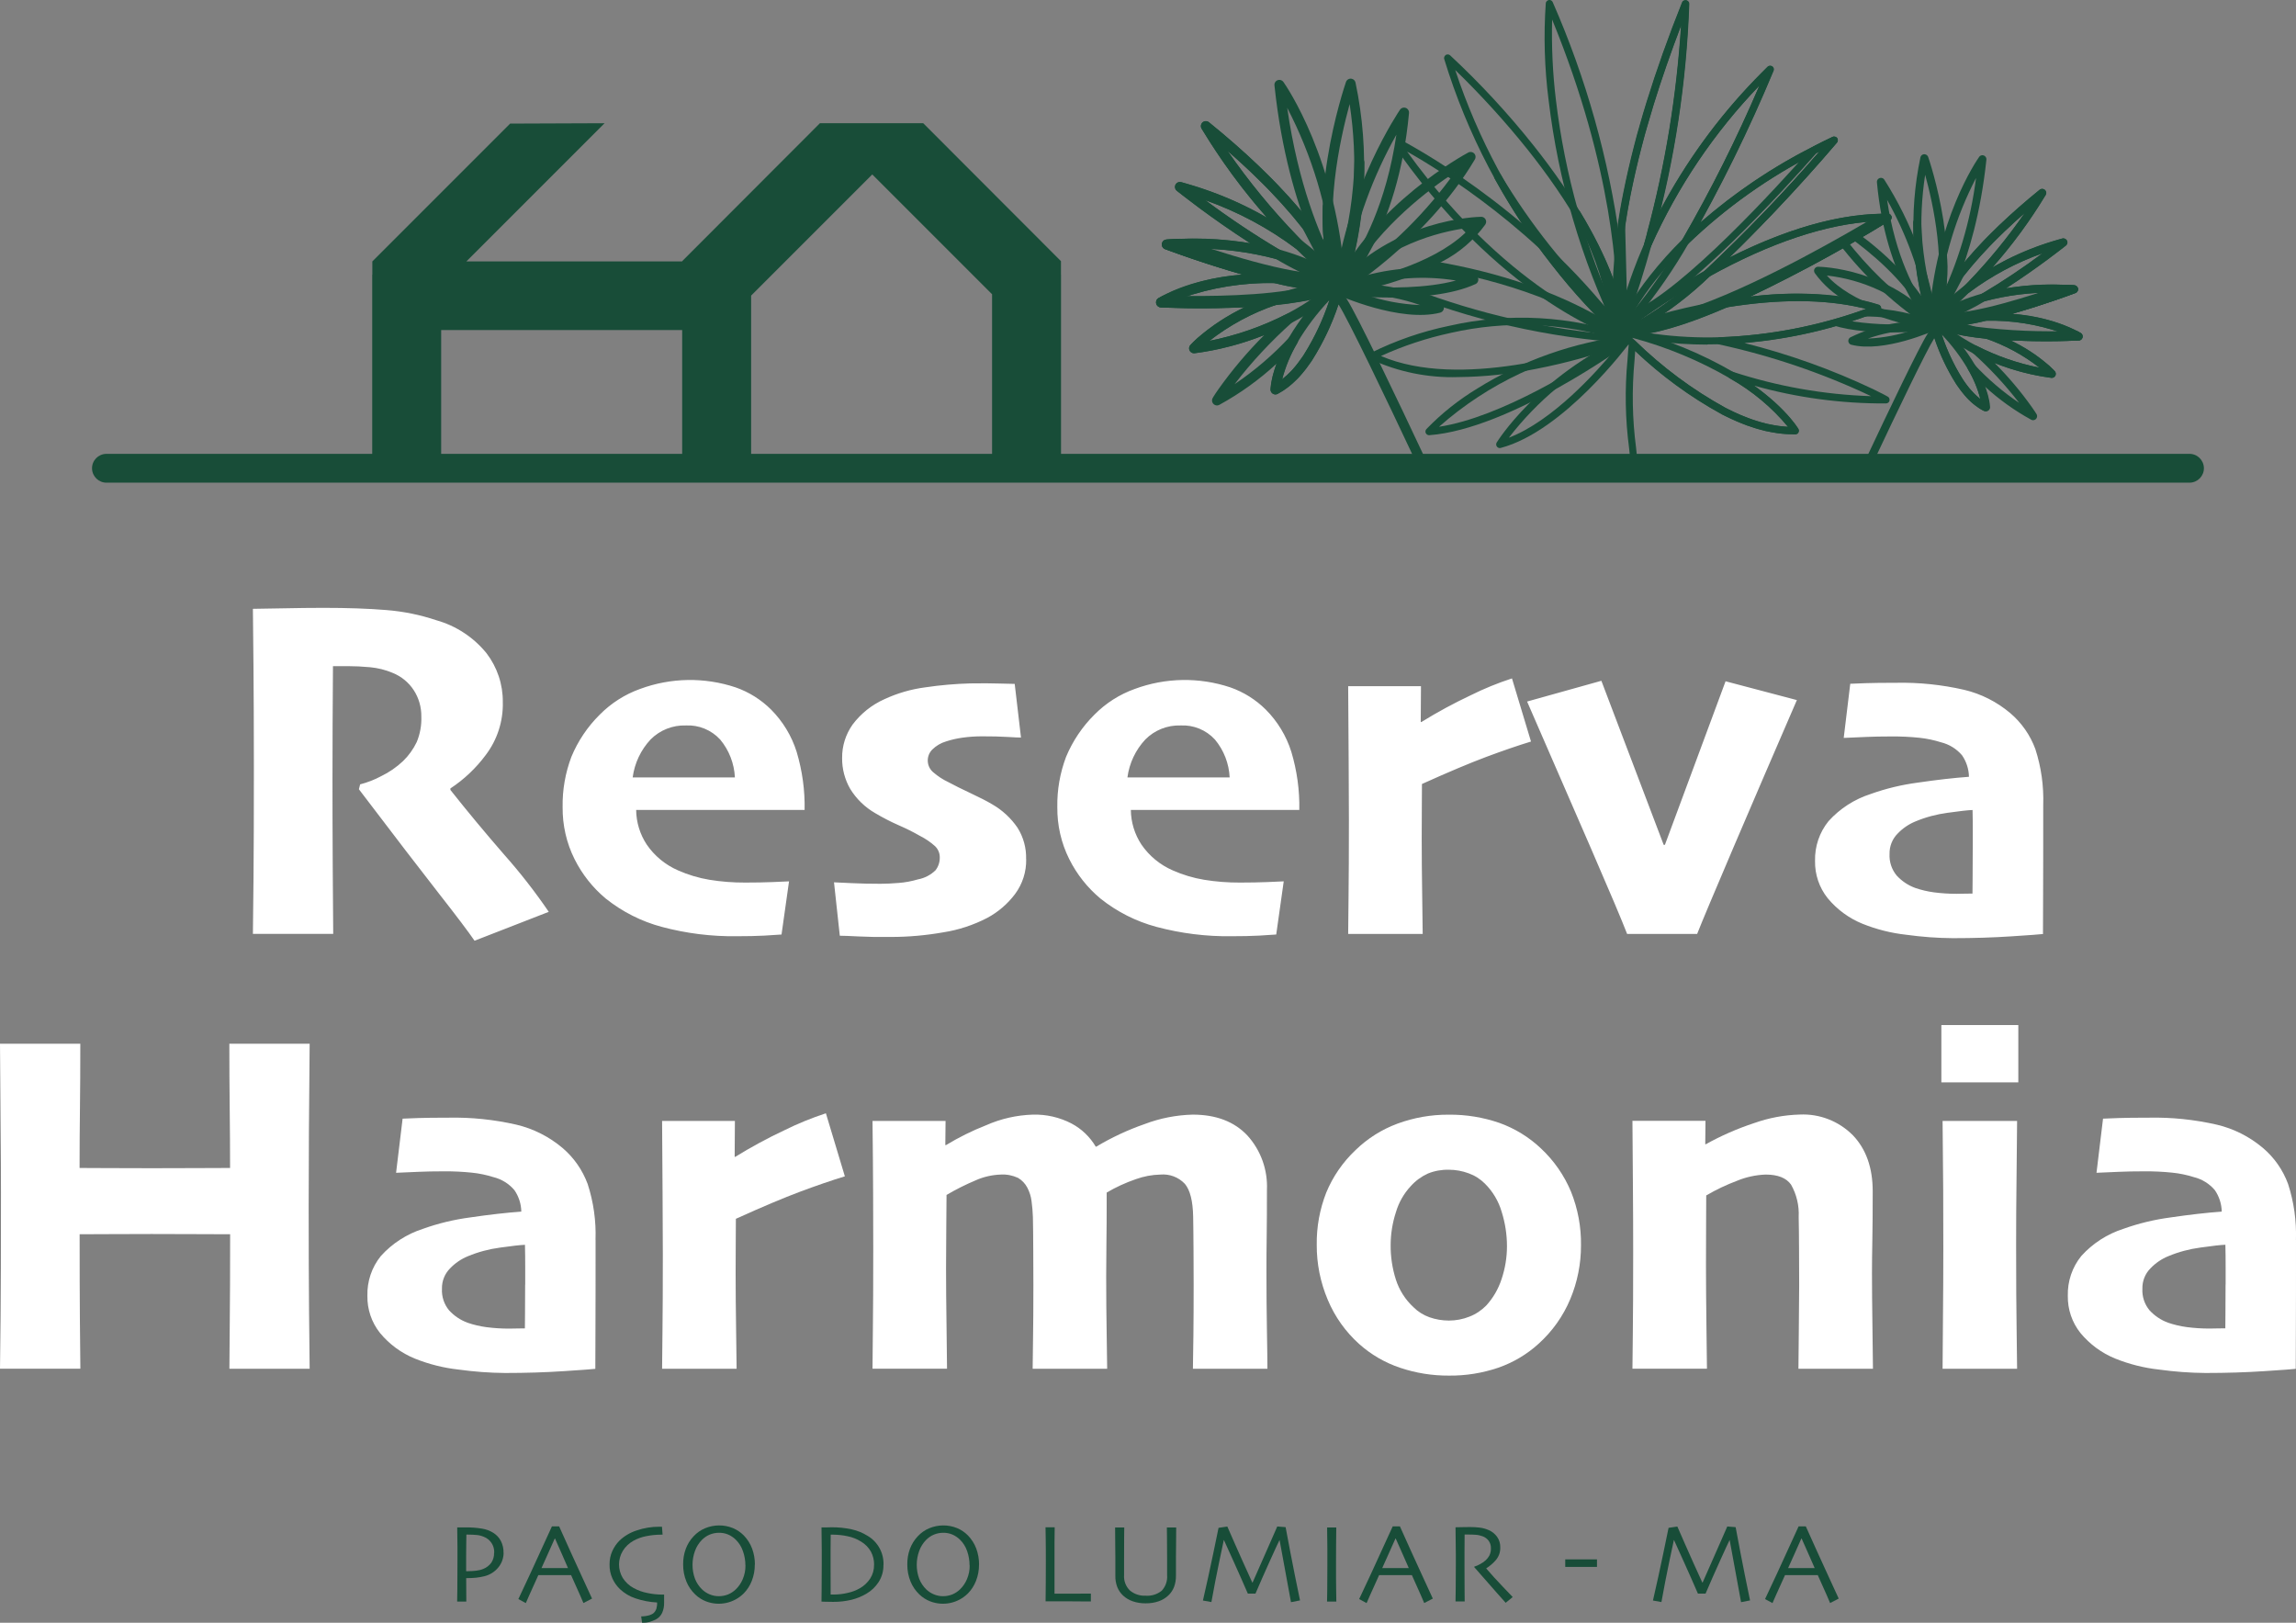 <svg xmlns="http://www.w3.org/2000/svg" xmlns:xlink="http://www.w3.org/1999/xlink" id="Camada_2" viewBox="0 0 376.22 265.87"><rect x="0" y="0" width="376.22" height="265.87" fill="#808080" stroke="none"/><defs><style>.cls-1{fill:#fff;}.cls-2{fill:none;}.cls-3{fill:#184d38;}.cls-4{clip-path:url(#clippath);}</style><clipPath id="clippath"><rect class="cls-2" width="376.22" height="265.87"></rect></clipPath></defs><g id="Camada_1-2"><g class="cls-4"><g id="Grupo_2"><path id="Caminho_2" class="cls-3" d="M82.52,254.4c0,.87-.3,1.72-.86,2.4-.58.72-1.39,1.23-2.29,1.45-.44.11-.89.19-1.35.24-.49.05-1.03.07-1.63.07l.02,3.84h-1.5c0-.36.02-1.04.03-2.02.01-.98.02-2.5.02-4.56,0-.65,0-1.45,0-2.4,0-.95-.02-2-.04-3.17.26,0,.52,0,.77,0h.61c.89-.01,1.79.05,2.67.2.66.1,1.29.33,1.85.68.53.33.97.79,1.26,1.35.3.6.45,1.27.43,1.94M80.98,254.41c.06-1.16-.64-2.23-1.73-2.63-.38-.16-.77-.26-1.18-.29-.42-.04-.86-.06-1.31-.06h-.34c0,.07,0,.52-.02,1.36s-.02,1.51-.02,2v2.63h.36c.43,0,.86-.03,1.29-.08.4-.04.8-.14,1.18-.3.52-.21.97-.56,1.3-1.01.31-.48.47-1.04.45-1.61"></path><path id="Caminho_3" class="cls-3" d="M97.01,261.91l-1.41.73c-.02-.07-.22-.52-.58-1.35-.36-.83-.84-1.91-1.44-3.22h-5.37c-.64,1.41-1.13,2.5-1.48,3.28-.35.77-.54,1.21-.57,1.3l-1.22-.66c.16-.31.81-1.7,1.95-4.16,1.14-2.46,2.32-5.04,3.55-7.75h1.18c1.21,2.71,2.4,5.33,3.57,7.87s1.77,3.86,1.82,3.96M93.07,256.91c-.32-.74-.66-1.51-1.01-2.32-.36-.81-.73-1.65-1.12-2.52h-.04c-.3.67-.67,1.49-1.1,2.46-.43.97-.78,1.76-1.07,2.38h0s4.35,0,4.35,0h0Z"></path><path id="Caminho_4" class="cls-3" d="M108.82,262.56c.02.58-.09,1.16-.32,1.69-.21.45-.56.82-1,1.06-.36.19-.75.34-1.15.45-.34.08-.68.12-1.03.11h-.11l-.15-1.04c.48,0,.95-.07,1.41-.21.25-.08.48-.2.67-.37.18-.18.31-.39.4-.63.1-.35.15-.71.13-1.07-1.21-.06-2.41-.29-3.56-.68-.94-.31-1.8-.83-2.52-1.5-.52-.5-.94-1.09-1.24-1.75-.33-.73-.49-1.53-.47-2.33,0-.74.14-1.48.45-2.16.28-.63.68-1.21,1.16-1.7.79-.76,1.75-1.33,2.8-1.67,1.21-.42,2.48-.63,3.77-.62h.41c0,.11.02.28.04.52.02.24.04.5.06.78h-.31c-.79,0-1.58.09-2.35.24-.74.14-1.44.39-2.1.75-.72.4-1.33.97-1.76,1.67-.82,1.36-.82,3.05-.02,4.41.44.7,1.06,1.28,1.79,1.67.71.39,1.48.67,2.28.82.78.17,1.57.25,2.37.26h.13c.06,0,.13,0,.22-.01v1.29Z"></path><path id="Caminho_5" class="cls-3" d="M123.68,256.33c.01.92-.16,1.84-.5,2.7-.3.76-.74,1.45-1.31,2.03-1.62,1.62-4.04,2.13-6.18,1.31-.67-.26-1.28-.65-1.79-1.15-.61-.59-1.1-1.3-1.42-2.08-.37-.9-.55-1.86-.54-2.83-.01-.87.13-1.73.43-2.54.28-.77.72-1.47,1.28-2.06.53-.57,1.16-1.02,1.88-1.32,1.46-.61,3.1-.62,4.56-.03.68.28,1.29.7,1.8,1.22.59.61,1.05,1.34,1.35,2.14.31.84.46,1.72.46,2.62M122.14,256.47c0-.79-.13-1.57-.4-2.32-.24-.72-.65-1.38-1.2-1.91-.35-.34-.77-.62-1.22-.82-.48-.2-.99-.3-1.51-.29-.52,0-1.04.1-1.52.3-.48.2-.91.5-1.28.87-.5.51-.89,1.13-1.13,1.8-.54,1.48-.54,3.1,0,4.57.26.66.66,1.26,1.17,1.75.36.34.77.61,1.23.8.48.2,1,.31,1.52.3.52,0,1.03-.1,1.51-.29.47-.2.91-.49,1.28-.85.48-.47.86-1.04,1.12-1.66.3-.71.45-1.47.44-2.24"></path><path id="Caminho_6" class="cls-3" d="M144.76,256.39c.02.99-.25,1.96-.78,2.8-.52.8-1.21,1.46-2.04,1.94-.76.44-1.57.77-2.42.98-.98.23-1.99.35-3,.34-.42,0-.84,0-1.24-.02s-.63-.02-.67-.02c0-.03,0-.73.02-2.09.02-1.36.02-2.66.02-3.88v-2.49c0-1.02-.01-2.25-.04-3.7h.83s.79-.02.79-.02c1.12-.01,2.24.1,3.33.34.92.2,1.8.56,2.6,1.06,1.68.99,2.68,2.82,2.61,4.76M143.23,256.38c.01-.74-.16-1.48-.51-2.14-.38-.68-.93-1.25-1.6-1.65-.7-.44-1.46-.74-2.27-.9-.74-.16-1.5-.24-2.26-.25h-.47c-.01.95-.02,1.75-.02,2.38,0,.63,0,1.13,0,1.51v1.86c0,.98,0,2.33.01,4.06h.46c.8,0,1.59-.09,2.36-.28.7-.15,1.38-.41,2-.77.67-.39,1.23-.92,1.66-1.57.43-.67.65-1.46.63-2.26"></path><path id="Caminho_7" class="cls-3" d="M160.42,256.33c.01.92-.16,1.84-.5,2.7-.3.76-.74,1.45-1.31,2.03-1.62,1.62-4.04,2.13-6.18,1.31-.67-.26-1.28-.65-1.8-1.15-.61-.59-1.1-1.3-1.42-2.08-.37-.9-.55-1.86-.54-2.83-.01-.87.13-1.73.43-2.54.29-.77.72-1.47,1.28-2.06.53-.57,1.16-1.02,1.88-1.32,1.46-.61,3.1-.62,4.56-.03.68.28,1.29.7,1.8,1.22.59.61,1.05,1.34,1.35,2.14.31.84.46,1.72.46,2.62M158.87,256.47c0-.79-.13-1.57-.39-2.32-.24-.72-.65-1.38-1.2-1.91-.35-.34-.77-.62-1.22-.82-.48-.2-.99-.3-1.51-.29-.52,0-1.04.1-1.52.3-.48.2-.91.5-1.28.87-.5.51-.89,1.13-1.13,1.8-.54,1.48-.54,3.1,0,4.57.26.66.66,1.26,1.17,1.75.36.34.77.61,1.23.8.48.2,1,.31,1.52.3.52,0,1.03-.1,1.51-.29.48-.2.91-.49,1.28-.85.48-.47.86-1.04,1.12-1.66.3-.71.45-1.47.44-2.24"></path><path id="Caminho_8" class="cls-3" d="M178.77,262.38h-1.15c-.69-.01-1.58-.02-2.65-.02-.71,0-1.38,0-2.02,0s-1.18,0-1.62,0c.01-1.04.02-2.09.03-3.16s.01-2.12.01-3.14c0-1.72,0-3.03-.02-3.93-.01-.9-.02-1.53-.03-1.9h1.5c-.01.78-.02,1.68-.03,2.7s0,1.86,0,2.51c0,1.59,0,2.92,0,3.98,0,1.06,0,1.63,0,1.69h1.85c1.08,0,2.02,0,2.83-.01h1.28s0,1.27,0,1.27Z"></path><path id="Caminho_9" class="cls-3" d="M192.73,250.25c0,1.16,0,2.12-.02,2.88-.01.76-.02,1.42-.02,1.98,0,.69,0,1.28,0,1.77,0,.49,0,.91,0,1.27.01.63-.09,1.26-.31,1.86-.21.53-.53,1.01-.95,1.4-.45.42-.98.74-1.56.94-.69.24-1.41.35-2.14.34-.73.01-1.45-.1-2.14-.34-.58-.2-1.12-.52-1.57-.94-.42-.39-.74-.87-.95-1.4-.22-.59-.33-1.22-.31-1.86v-3.03c0-.56,0-1.22-.02-1.98-.01-.76-.02-1.72-.02-2.88h1.5c0,.15-.01.67-.02,1.55s-.01,2.04-.01,3.47c0,.44,0,.89,0,1.35,0,.47,0,.94,0,1.43-.07.94.28,1.86.95,2.52.72.6,1.64.91,2.58.86.95.07,1.9-.22,2.64-.82.64-.69.96-1.62.88-2.56v-2.78c0-1.43,0-2.61-.02-3.52-.01-.91-.02-1.41-.02-1.5h1.53Z"></path><path id="Caminho_10" class="cls-3" d="M213.02,262.21l-1.48.29-1.87-10.18h-.01c-.24.48-.76,1.61-1.57,3.4s-1.6,3.58-2.37,5.38h-1.25c-.72-1.67-1.52-3.47-2.39-5.4s-1.38-3.06-1.53-3.38h-.02c-.04.16-.28,1.31-.73,3.47s-.89,4.39-1.3,6.69l-1.39-.25c.6-2.61,1.17-5.19,1.7-7.75.53-2.56.82-3.95.86-4.16l1.44-.21c.06.14.49,1.11,1.28,2.92.8,1.81,1.73,3.89,2.81,6.25h.05c.82-1.85,1.69-3.82,2.61-5.92.92-2.09,1.4-3.18,1.43-3.26l1.37.11c.02.13.27,1.46.75,3.98.48,2.52,1.02,5.19,1.61,8.02"></path><path id="Caminho_11" class="cls-3" d="M218.95,262.4h-1.5c0-.36.02-1.01.03-1.94.01-.93.02-2.27.02-4.01,0-.69,0-1.59,0-2.71,0-1.12-.02-2.28-.04-3.48h1.5c-.01.87-.02,1.87-.03,3.02,0,1.14-.01,2.08-.01,2.81,0,1.84,0,3.26.02,4.27s.02,1.69.03,2.05"></path><path id="Caminho_12" class="cls-3" d="M234.78,261.91l-1.41.73c-.03-.07-.22-.52-.58-1.35-.36-.83-.84-1.91-1.44-3.22h-5.37c-.64,1.41-1.13,2.5-1.48,3.28s-.54,1.21-.57,1.3l-1.22-.66c.16-.31.81-1.7,1.95-4.16,1.14-2.46,2.32-5.04,3.55-7.75h1.18c1.21,2.71,2.4,5.33,3.57,7.87s1.78,3.86,1.82,3.96M230.84,256.91c-.32-.74-.66-1.51-1.02-2.32-.36-.81-.73-1.65-1.12-2.52h-.04c-.3.67-.67,1.49-1.1,2.46-.43.97-.78,1.76-1.07,2.38h0s4.35,0,4.35,0h0Z"></path><path id="Caminho_13" class="cls-3" d="M247.86,261.67l-1.14.93c-.13-.14-.6-.66-1.41-1.58-.81-.91-2.06-2.33-3.74-4.26v-.08c.33-.1.64-.23.93-.4.35-.18.67-.4.96-.66.24-.22.43-.48.59-.76.18-.38.27-.8.25-1.22.01-.43-.12-.85-.37-1.2-.25-.34-.61-.6-1.01-.74-.36-.13-.73-.22-1.11-.24-.39-.03-.74-.04-1.07-.04h-.75c-.01,1.15-.02,2.16-.02,3.04,0,.88,0,1.5,0,1.86,0,.83,0,1.96.01,3.38s.02,2.32.02,2.68h-1.5c0-.36.01-1.07.03-2.11.01-1.04.02-2.34.02-3.9v-1.68c0-.82-.02-2.3-.05-4.46.06,0,.36,0,.91-.02.54-.01,1.04-.02,1.5-.02.51,0,1.02.03,1.53.09.5.06.99.19,1.45.39.57.23,1.06.62,1.42,1.12.36.51.54,1.12.52,1.74.03.79-.26,1.56-.79,2.15-.44.49-.94.92-1.5,1.27v.04c.83.97,1.74,1.97,2.73,3,.99,1.03,1.52,1.59,1.59,1.66"></path><path id="Caminho_14" class="cls-3" d="M261.68,256.72c-1.23,0-2.11,0-2.61,0s-1.37,0-2.59,0v-1.23c1.22,0,2.08,0,2.59,0s1.38,0,2.61,0v1.23Z"></path><path id="Caminho_15" class="cls-3" d="M286.77,262.21l-1.48.29-1.87-10.18h-.01c-.24.48-.76,1.61-1.57,3.4s-1.6,3.58-2.37,5.38h-1.25c-.72-1.67-1.52-3.47-2.39-5.4s-1.38-3.06-1.53-3.38h-.02c-.04.16-.28,1.31-.74,3.47-.45,2.16-.89,4.39-1.3,6.69l-1.39-.25c.6-2.61,1.17-5.19,1.7-7.75.53-2.56.82-3.95.86-4.16l1.44-.21c.06.14.49,1.11,1.28,2.92s1.73,3.89,2.81,6.25h.05c.82-1.85,1.69-3.82,2.61-5.92.92-2.09,1.4-3.18,1.43-3.26l1.37.11c.02.13.27,1.46.75,3.98s1.02,5.19,1.61,8.02"></path><path id="Caminho_16" class="cls-3" d="M301.29,261.91l-1.41.73c-.03-.07-.22-.52-.58-1.35-.36-.83-.84-1.91-1.44-3.22h-5.37c-.64,1.41-1.13,2.5-1.48,3.28s-.54,1.21-.57,1.3l-1.22-.66c.16-.31.81-1.7,1.95-4.16,1.14-2.46,2.32-5.04,3.55-7.75h1.18c1.21,2.71,2.4,5.33,3.57,7.87s1.78,3.86,1.82,3.96M297.35,256.91c-.32-.74-.66-1.51-1.02-2.32-.36-.81-.73-1.65-1.12-2.52h-.04c-.3.67-.67,1.49-1.1,2.46s-.78,1.76-1.07,2.38h0s4.34,0,4.34,0h0Z"></path><path id="Caminho_17" class="cls-1" d="M89.91,149.4l-12.15,4.73c-.98-1.43-2.91-3.99-5.8-7.68-2.89-3.69-7.27-9.4-13.15-17.14l.2-.8c1.2-.31,2.37-.76,3.46-1.35,1.31-.63,2.52-1.47,3.58-2.47.92-.89,1.67-1.94,2.23-3.1.55-1.32.81-2.75.76-4.18.02-1.54-.41-3.05-1.25-4.34-.83-1.27-2.03-2.25-3.44-2.82-1.18-.5-2.43-.81-3.7-.93-1.27-.12-2.51-.18-3.7-.18h-2.39c-.03,3.16-.05,6.38-.06,9.68-.01,3.3-.02,6.26-.02,8.89,0,4.32.01,9.05.04,14.18.03,5.13.05,8.84.08,11.12h-13.16c.03-2.09.06-5.18.1-9.25s.06-10.08.06-18.04c0-2.12,0-5.16-.02-9.11-.01-3.95-.06-9.57-.14-16.86.77,0,2.37-.03,4.79-.08,2.43-.05,4.69-.08,6.78-.08,3.95,0,7.38.12,10.28.36,2.8.22,5.55.78,8.21,1.67,3.23.91,6.09,2.79,8.21,5.39,1.76,2.3,2.71,5.12,2.68,8.01.08,3.14-.91,6.21-2.82,8.71-1.59,2.14-3.54,3.98-5.77,5.45v.24c2.75,3.47,5.69,7.01,8.81,10.6,2.63,2.96,5.07,6.09,7.3,9.36M131.84,132.7h-27.6c.02,2.02.62,3.98,1.73,5.67,1.28,1.87,3.07,3.34,5.15,4.24,1.63.72,3.35,1.24,5.11,1.53,1.95.32,3.93.47,5.91.46,1.7,0,3.17-.03,4.41-.08,1.25-.05,2.16-.09,2.74-.12l-1.23,8.71c-.56.05-1.49.11-2.8.18-1.31.07-2.81.1-4.51.1-4.15.06-8.3-.46-12.31-1.53-3.34-.89-6.46-2.47-9.17-4.63-2.14-1.78-3.89-3.99-5.13-6.48-1.32-2.64-1.98-5.56-1.95-8.51-.05-2.81.44-5.6,1.43-8.23,1.07-2.59,2.66-4.95,4.65-6.92,1.86-1.88,4.11-3.32,6.6-4.21,5.04-1.87,10.57-1.96,15.67-.26,2.18.76,4.17,2.01,5.81,3.64,1.92,1.93,3.36,4.3,4.18,6.9.93,3.1,1.38,6.33,1.31,9.57M120.42,127.37c-.11-2.27-.95-4.45-2.41-6.2-1.44-1.57-3.5-2.42-5.63-2.31-2.16-.07-4.25.76-5.77,2.29-1.61,1.72-2.63,3.89-2.94,6.22h16.74ZM168.15,140.77c.04,2.04-.59,4.04-1.81,5.69-1.22,1.63-2.79,2.98-4.59,3.94-2.24,1.16-4.66,1.96-7.16,2.35-2.84.5-5.71.76-8.59.76-1.93.03-3.68,0-5.23-.08s-2.61-.12-3.16-.12l-.95-8.75c.61.03,1.62.07,3.02.14,1.41.07,2.94.1,4.61.1.88,0,1.87-.05,2.98-.14,1.06-.08,2.12-.28,3.14-.58,1.09-.2,2.09-.72,2.88-1.49.47-.6.71-1.33.7-2.09.02-.7-.27-1.38-.78-1.87-.74-.66-1.56-1.22-2.45-1.67-1.13-.65-2.3-1.23-3.5-1.75-1.33-.58-2.61-1.25-3.86-1.99-1.67-.96-3.07-2.32-4.08-3.96-.89-1.54-1.35-3.29-1.33-5.07-.02-1.96.58-3.87,1.71-5.47,1.36-1.81,3.15-3.24,5.21-4.16,2.13-.99,4.41-1.65,6.74-1.95,2.42-.36,4.86-.57,7.3-.64,1.91-.03,3.5-.02,4.77.02s2.12.06,2.55.06l1.03,8.79c-.4,0-1.15-.03-2.25-.1-1.1-.07-2.47-.1-4.12-.1-1.08,0-2.15.07-3.22.22-.92.13-1.82.33-2.7.62-.85.25-1.62.71-2.25,1.33-.99,1-.98,2.61.02,3.59.06.06.12.11.18.16.74.64,1.56,1.17,2.45,1.59.98.53,2.21,1.14,3.68,1.83,1.47.69,2.63,1.28,3.48,1.79,1.66.95,3.08,2.26,4.16,3.84.97,1.54,1.46,3.33,1.41,5.15M212.9,132.7h-27.6c.02,2.02.62,3.98,1.73,5.67,1.28,1.87,3.07,3.34,5.15,4.24,1.63.72,3.35,1.24,5.11,1.53,1.95.32,3.93.47,5.91.46,1.7,0,3.17-.03,4.41-.08,1.25-.05,2.16-.09,2.74-.12l-1.23,8.71c-.56.05-1.49.11-2.8.18s-2.81.1-4.51.1c-4.15.06-8.3-.46-12.31-1.53-3.34-.89-6.46-2.47-9.17-4.63-2.14-1.78-3.89-3.99-5.13-6.48-1.32-2.64-1.98-5.56-1.95-8.51-.05-2.81.44-5.6,1.43-8.23,1.08-2.59,2.66-4.95,4.65-6.92,1.86-1.88,4.11-3.32,6.6-4.21,5.04-1.87,10.57-1.96,15.67-.26,2.18.76,4.17,2.01,5.81,3.64,1.92,1.93,3.36,4.3,4.18,6.9.93,3.1,1.38,6.33,1.31,9.57M201.49,127.37c-.11-2.27-.95-4.45-2.41-6.2-1.44-1.57-3.5-2.42-5.63-2.31-2.16-.07-4.25.76-5.77,2.29-1.61,1.72-2.63,3.89-2.94,6.22h16.74ZM250.88,121.49c-2.17.66-4.61,1.5-7.32,2.51-2.7,1.01-6.22,2.49-10.56,4.45,0,.66,0,1.87-.02,3.62-.01,1.75-.02,3.53-.02,5.33,0,2.81.03,5.95.08,9.42s.08,5.54.08,6.2h-12.21c0-.8.02-2.78.06-5.96.04-3.18.06-7.44.06-12.77,0-2.55-.01-5.75-.04-9.62s-.05-7.95-.08-12.25h11.93l-.04,5.85.08.04c2.62-1.62,5.33-3.09,8.11-4.4,2.18-1.08,4.44-2.01,6.76-2.76l3.12,10.35ZM294.43,114.71c-3.71,8.57-7.17,16.59-10.36,24.07-3.19,7.48-5.19,12.23-5.98,14.24h-11.47c-.87-2.25-2.85-6.93-5.93-14.03-3.08-7.1-6.56-15.11-10.46-24.05l12.17-3.4,10.21,26.88h.2l9.94-26.8,11.68,3.08ZM334.8,131.89c0,6.49,0,11.5-.02,15.02s-.02,5.56-.02,6.12c-.42.06-2.15.18-5.17.38-3.02.2-6.23.3-9.62.3-2.55-.02-5.09-.21-7.62-.56-2.45-.27-4.85-.87-7.14-1.79-2.23-.9-4.2-2.35-5.73-4.2-1.38-1.73-2.11-3.89-2.07-6.1-.06-2.37.72-4.68,2.21-6.52,1.87-2.07,4.25-3.6,6.9-4.45,2.51-.9,5.11-1.52,7.76-1.87,3.08-.45,5.86-.77,8.35-.95-.02-1.26-.42-2.48-1.13-3.52-.89-1.05-2.1-1.8-3.44-2.13-1.15-.36-2.32-.61-3.52-.74-1.53-.16-3.06-.23-4.59-.22-1.62,0-3,.03-4.14.08-1.14.05-2.37.11-3.7.16l1.07-8.87c.53-.03,1.38-.06,2.55-.1,1.17-.04,2.81-.06,4.93-.06,3.76-.08,7.52.31,11.19,1.15,2.78.66,5.36,1.97,7.54,3.81,1.86,1.58,3.28,3.61,4.12,5.9.96,2.95,1.39,6.05,1.29,9.16M323.26,139.23v-2.96c0-1.13-.01-2.31-.04-3.56-.77.03-2.14.18-4.1.46-1.8.24-3.57.71-5.25,1.41-1.1.45-2.1,1.13-2.92,1.99-.88.88-1.36,2.09-1.33,3.34-.07,1.29.35,2.55,1.17,3.54.84.91,1.88,1.61,3.04,2.03.99.34,2.02.58,3.06.72,1.23.16,2.46.24,3.7.24.34,0,.74,0,1.19-.02.45-.01.93-.02,1.43-.02,0-.34,0-1.15.02-2.43s.02-2.85.02-4.73"></path><path id="Caminho_18" class="cls-1" d="M50.75,224.26h-13.16c0-1.51.02-4.06.06-7.66.04-3.59.06-8.38.06-14.38-.9,0-2.81,0-5.73-.02-2.92-.01-5.29-.02-7.12-.02-2.02,0-4.3,0-6.86.02-2.56.01-4.21.02-4.95.02,0,5.57.01,10.17.04,13.8s.05,6.38.08,8.23H0c.03-1.91.06-4.79.1-8.65.04-3.86.06-10.59.06-20.18,0-3.02-.02-6.68-.06-10.98-.04-4.3-.07-8.78-.1-13.44h13.16c0,3.82-.02,7.37-.06,10.66-.04,3.29-.06,6.52-.06,9.7.74,0,2.24,0,4.49.02,2.25.01,4.71.02,7.36.02,2.23,0,4.71,0,7.46-.02,2.74-.01,4.53-.02,5.35-.02,0-3.05-.02-6.28-.06-9.7s-.06-6.97-.06-10.66h13.16c-.05,4.48-.09,9.25-.12,14.32-.03,5.06-.04,9.2-.04,12.41,0,6.73.02,12.37.06,16.92s.07,7.75.1,9.6"></path><path id="Caminho_19" class="cls-1" d="M97.59,203.13c0,6.49,0,11.5-.02,15.02-.01,3.52-.02,5.56-.02,6.12-.42.06-2.15.18-5.17.38-3.02.2-6.23.3-9.62.3-2.55-.02-5.09-.21-7.62-.56-2.45-.27-4.85-.87-7.14-1.79-2.23-.9-4.2-2.35-5.73-4.2-1.38-1.73-2.11-3.89-2.07-6.1-.06-2.37.72-4.68,2.21-6.52,1.87-2.07,4.25-3.6,6.9-4.45,2.51-.9,5.11-1.52,7.76-1.87,3.08-.45,5.86-.77,8.35-.95-.02-1.26-.42-2.48-1.13-3.52-.89-1.05-2.1-1.8-3.44-2.13-1.15-.36-2.33-.61-3.52-.73-1.53-.16-3.06-.23-4.59-.22-1.62,0-3,.03-4.14.08-1.14.05-2.37.11-3.7.16l1.07-8.87c.53-.03,1.38-.06,2.54-.1,1.17-.04,2.81-.06,4.93-.06,3.76-.08,7.52.31,11.19,1.15,2.78.66,5.36,1.97,7.54,3.81,1.86,1.58,3.27,3.61,4.12,5.9.96,2.95,1.4,6.05,1.29,9.16M86.06,210.47v-2.96c0-1.13-.01-2.31-.04-3.56-.77.03-2.14.18-4.1.46-1.8.24-3.57.71-5.25,1.41-1.1.45-2.1,1.13-2.92,1.99-.88.88-1.36,2.09-1.33,3.34-.07,1.29.35,2.55,1.17,3.54.84.91,1.88,1.61,3.04,2.03.99.34,2.02.58,3.06.72,1.23.16,2.46.24,3.7.24.34,0,.74,0,1.19-.02.45-.01.93-.02,1.43-.02,0-.34,0-1.15.02-2.43.01-1.27.02-2.85.02-4.73"></path><path id="Caminho_20" class="cls-1" d="M138.44,192.73c-2.17.66-4.61,1.5-7.32,2.51-2.7,1.01-6.22,2.49-10.54,4.45,0,.66,0,1.87-.02,3.62s-.02,3.53-.02,5.33c0,2.81.03,5.95.08,9.42s.08,5.54.08,6.2h-12.21c0-.8.02-2.78.06-5.96s.06-7.44.06-12.77c0-2.55-.01-5.75-.04-9.62-.03-3.87-.05-7.95-.08-12.25h11.93l-.04,5.85.08.04c2.62-1.62,5.33-3.09,8.11-4.39,2.18-1.08,4.44-2,6.76-2.76l3.11,10.34Z"></path><path id="Caminho_21" class="cls-1" d="M207.68,224.26h-12.21c.03-1.17.05-3,.08-5.51.03-2.51.04-5.28.04-8.33,0-1.19,0-3.01-.02-5.45s-.03-4.32-.06-5.65c-.05-2.55-.5-4.33-1.35-5.35-1.03-1.1-2.51-1.66-4.01-1.53-1.38.03-2.75.29-4.05.76-1.65.57-3.25,1.3-4.76,2.19v1.99c0,2.04-.01,4.1-.04,6.16-.03,2.07-.04,3.91-.04,5.53,0,3.45.03,6.61.08,9.5.05,2.89.08,4.78.08,5.69h-12.21c0-.69.02-2.26.06-4.71.04-2.45.06-5.47.06-9.05,0-1.3,0-3.16-.02-5.59-.01-2.43-.03-4.26-.06-5.51-.03-.87-.1-1.74-.22-2.6-.09-.77-.33-1.52-.69-2.21-.35-.67-.88-1.23-1.53-1.61-.89-.41-1.86-.6-2.83-.54-1.42.05-2.83.37-4.12.95-1.64.69-3.23,1.49-4.76,2.39,0,.27-.01,1.9-.04,4.91-.03,3.01-.04,5.36-.04,7.06,0,2.84.03,6.05.08,9.62s.08,5.87.08,6.88h-12.21c0-1.3.02-3.49.06-6.58.04-3.09.06-7.44.06-13.06,0-2.28,0-5.22-.02-8.83-.01-3.61-.05-7.65-.1-12.13h11.97l-.04,3.94.08.04c2.1-1.27,4.3-2.37,6.58-3.26,2.43-1.08,5.04-1.67,7.69-1.75,2.2-.06,4.37.44,6.32,1.45,1.65.87,3.03,2.19,3.98,3.8h.08c2.51-1.5,5.16-2.74,7.92-3.7,2.52-.96,5.19-1.48,7.89-1.55,3.81,0,6.79,1.13,8.94,3.4,2.21,2.43,3.37,5.64,3.22,8.93,0,3.05-.01,5.56-.04,7.54s-.04,3.9-.04,5.79c0,3.61.03,6.87.08,9.8s.08,4.99.08,6.18"></path><path id="Caminho_22" class="cls-1" d="M259.06,204.02c.01,3.02-.58,6.02-1.75,8.81-1.17,2.8-2.95,5.31-5.21,7.34-1.91,1.74-4.16,3.07-6.6,3.92-2.6.88-5.33,1.32-8.07,1.29-2.73.02-5.45-.42-8.03-1.29-2.47-.83-4.74-2.15-6.68-3.88-2.23-2-3.99-4.47-5.15-7.24-1.21-2.86-1.83-5.93-1.81-9.03-.04-2.92.49-5.81,1.55-8.53,1.09-2.64,2.73-5.02,4.81-6.98,1.96-1.91,4.3-3.38,6.86-4.33,2.69-.99,5.54-1.49,8.41-1.47,2.83-.03,5.64.43,8.31,1.35,2.53.91,4.85,2.33,6.8,4.18,2.13,1.99,3.81,4.41,4.93,7.1,1.12,2.79,1.67,5.77,1.63,8.77M246.93,204.18c0-1.9-.29-3.79-.86-5.61-.51-1.76-1.46-3.36-2.76-4.65-.75-.75-1.66-1.33-2.67-1.69-1.03-.38-2.12-.58-3.22-.58-1.18-.03-2.35.18-3.44.62-1.06.48-2.02,1.18-2.8,2.05-1.14,1.22-1.98,2.69-2.45,4.3-.56,1.72-.85,3.52-.86,5.33-.02,1.94.27,3.86.86,5.71.56,1.73,1.55,3.28,2.88,4.51.74.74,1.64,1.3,2.62,1.65,1.02.36,2.1.54,3.18.54,1.15,0,2.29-.21,3.36-.64,1.04-.4,1.99-1.03,2.77-1.83,1.14-1.25,1.99-2.73,2.51-4.33.58-1.73.88-3.54.88-5.37"></path><path id="Caminho_23" class="cls-1" d="M306.9,224.26h-12.21c0-.82.02-2.84.06-6.06s.06-5.77.06-7.66c0-1.33,0-3.2-.02-5.63-.01-2.43-.03-4.26-.06-5.51.1-1.85-.34-3.7-1.25-5.31-.78-1.1-2.17-1.65-4.16-1.65-1.61.06-3.19.4-4.67,1.01-1.75.66-3.45,1.46-5.07,2.41,0,.16,0,1.64-.02,4.45-.01,2.81-.02,5.17-.02,7.08,0,2.87.03,6.3.08,10.3.05,4,.08,6.19.08,6.56h-12.21c0-.61.02-2.47.06-5.57.04-3.1.06-7.62.06-13.56,0-3.42-.01-6.9-.04-10.44-.03-3.54-.05-7.22-.08-11.04h11.97l-.04,3.78.04.08c2.55-1.42,5.22-2.59,7.99-3.5,2.39-.85,4.9-1.32,7.44-1.39,3.26-.16,6.43,1.08,8.73,3.4,2.16,2.27,3.24,5.32,3.24,9.17,0,3.21-.02,5.88-.06,8.01s-.06,3.93-.06,5.39c0,2.47.03,5.5.08,9.09.05,3.59.08,5.79.08,6.58"></path><path id="Caminho_24" class="cls-1" d="M330.72,177.33h-12.61v-9.39h12.61v9.39ZM330.52,224.26h-12.21c0-1.27.02-3.98.06-8.11.04-4.14.06-8.01.06-11.61,0-3.05,0-6.24-.02-9.58s-.05-7.11-.1-11.3h12.21c-.03,3.79-.06,7.18-.1,10.16s-.06,6.37-.06,10.16c0,6.04.03,10.64.08,13.78.05,3.14.08,5.31.08,6.5"></path><path id="Caminho_25" class="cls-1" d="M376.22,203.13c0,6.49,0,11.5-.02,15.02-.01,3.52-.02,5.56-.02,6.12-.42.06-2.15.18-5.17.38-3.02.2-6.23.3-9.62.3-2.55-.02-5.09-.21-7.62-.56-2.45-.27-4.85-.87-7.14-1.79-2.23-.9-4.2-2.35-5.73-4.2-1.38-1.73-2.11-3.89-2.07-6.1-.06-2.37.72-4.68,2.21-6.52,1.87-2.07,4.25-3.6,6.9-4.45,2.51-.9,5.11-1.52,7.76-1.87,3.08-.45,5.86-.77,8.35-.95-.02-1.26-.42-2.48-1.13-3.52-.89-1.05-2.1-1.8-3.44-2.13-1.15-.36-2.32-.61-3.52-.73-1.53-.16-3.06-.23-4.59-.22-1.62,0-3,.03-4.14.08-1.14.05-2.37.11-3.7.16l1.07-8.87c.53-.03,1.38-.06,2.54-.1,1.17-.04,2.81-.06,4.93-.06,3.76-.08,7.52.31,11.19,1.15,2.78.66,5.36,1.97,7.54,3.81,1.86,1.58,3.28,3.61,4.12,5.9.96,2.95,1.39,6.05,1.29,9.16M364.69,210.46v-2.96c0-1.13-.01-2.31-.04-3.56-.77.03-2.14.18-4.1.46-1.8.24-3.57.71-5.25,1.41-1.1.45-2.1,1.13-2.92,1.99-.88.88-1.36,2.09-1.33,3.34-.07,1.29.35,2.55,1.17,3.54.84.91,1.88,1.61,3.04,2.03.99.34,2.02.58,3.06.72,1.23.16,2.46.24,3.7.24.34,0,.74,0,1.19-.02.45-.01.93-.02,1.43-.02,0-.34,0-1.15.02-2.43.01-1.27.02-2.85.02-4.73"></path><path id="Caminho_26" class="cls-3" d="M316.42,53.08c-.26-.15-.39-.45-.32-.74,0,0,.03-.14.12-.4.02-.05.03-.09.05-.14.26-.68.56-1.35.9-1.99v-.02h.01s.05-.1.08-.15c.13-.24.26-.48.41-.73.04-.08.1-.17.15-.26.03-.05.06-.1.09-.16l.02-.03.1-.17v-.03c.08-.11.15-.22.21-.33l.02-.03c.04-.06.07-.12.1-.17.18-.29.36-.56.55-.85l.13-.19.02-.03c.14-.21.29-.43.45-.65.05-.07.1-.15.16-.22l.08-.1.03-.04c.1-.14.21-.29.32-.43.16-.21.33-.44.51-.67.03-.04.07-.09.1-.13.07-.09.15-.2.24-.31.29-.37.59-.74.89-1.1l.07-.09c.12-.14.24-.29.36-.43.82-.97,1.73-1.97,2.7-2.99.2-.21.4-.42.61-.63.1-.11.21-.22.32-.32l.07-.07c.09-.09.17-.17.26-.26.46-.46.94-.93,1.41-1.38h.01c1.98-1.9,4.19-3.83,6.55-5.75.28-.23.7-.18.93.1.17.21.19.5.06.74-3.35,5.54-7.34,10.67-11.87,15.29h-.01s-.08.1-.08.1c-.15.16-.31.32-.47.48l-.03.03-.08.08c-.07.08-.15.15-.22.22-.6.6-1.2,1.19-1.8,1.75-.06.06-.12.11-.19.18l-.11.1c-.57.53-1.17,1.08-1.79,1.64l-.09.08c-.17.15-.35.31-.52.46-.1.09-.22.19-.34.29l-.06.06-.02.02-.15.13-.17.14-.05.04c-.19.16-.44.2-.67.11l-.06-.03ZM319.37,48.63c-.07.1-.13.21-.19.31l-.12.19-.58-.31.57.34s-.05.09-.08.14c-.06.1-.1.18-.15.26-.1.17-.19.33-.27.48.31-.28.61-.56.91-.84l.11-.11c.06-.06.12-.11.18-.17.59-.56,1.19-1.14,1.78-1.74.07-.07.14-.14.21-.21l.04-.04.04-.04.04-.04c.15-.15.31-.31.46-.47l.08-.08h.01c3.43-3.55,6.55-7.36,9.35-11.41-1.11.97-2.16,1.93-3.17,2.89h-.01c-.47.46-.94.92-1.4,1.38-.09.09-.17.17-.25.25l-.07.07c-.1.1-.21.21-.31.31-.21.21-.41.42-.6.62-.95.99-1.84,1.98-2.65,2.93-.12.14-.24.28-.35.42l-.08.09c-.29.35-.58.71-.87,1.07-.09.11-.16.21-.24.3-.04.05-.07.08-.09.11-.18.23-.34.45-.5.66-.11.14-.21.28-.3.41l-.04.05-.04.06-.02.03c-.05.07-.1.14-.15.21-.16.23-.31.44-.45.65l-.02.03-.12.18c-.18.27-.36.54-.52.8-.05.07-.08.12-.11.18l-.03.04ZM318.25,47.93h0l.02-.03-.02.03Z"></path><path id="Caminho_27" class="cls-3" d="M316.42,53.08c-.22-.12-.35-.36-.34-.62,1-16.39,7.92-26.33,8.22-26.75.21-.3.62-.37.92-.15.19.14.3.37.27.61-1.87,17.61-7.96,26.36-8.22,26.72-.17.24-.48.34-.76.24l-.1-.05ZM323.79,29.16c-3.31,6.38-5.4,13.32-6.15,20.47,3.17-6.44,5.25-13.35,6.15-20.47"></path><path id="Caminho_28" class="cls-3" d="M316.42,53.08c-.32-.18-.43-.58-.26-.9,0,0,0,0,0,0l.07-.1.03-.04s.05-.07.09-.11l.06-.07.02-.03.02-.03h0s.04-.06.04-.06l.04-.05.06-.07.15-.17h0v-.02s.05-.04.05-.04l.03-.03c.04-.05.09-.1.14-.16.1-.1.21-.22.33-.35.82-.85,1.68-1.66,2.59-2.43.52-.44,1.06-.88,1.6-1.3l.3-.23.04-.03c4.42-3.3,9.38-5.8,14.66-7.38.23-.07.47-.14.71-.21s.47-.14.71-.2c.35-.1.71.11.81.46.07.25-.02.52-.22.69-4.17,3.29-8.55,6.31-13.11,9.04-2.12,1.27-4.34,2.36-6.64,3.27-.17.06-.34.12-.51.18-.26.09-.48.17-.7.23l-.05.02h-.04s-.04.02-.04.02l-.16.05h-.04s-.08.03-.08.03l-.1.03-.1.03h-.02s-.02.01-.02.01c-.16.04-.34.02-.49-.06M322.57,47.98l-.27.21c-.52.4-1.04.82-1.55,1.25-.62.53-1.2,1.06-1.75,1.59,1.97-.84,3.89-1.8,5.73-2.9,3.44-2.04,6.76-4.26,9.96-6.65-4.34,1.53-8.41,3.71-12.09,6.47l-.03.03Z"></path><path id="Caminho_29" class="cls-3" d="M316.42,53.09c-.32-.18-.43-.58-.26-.9.03-.05.06-.09.1-.13l.08-.08h.01s.06-.06.06-.06l.11-.08.03-.02h0s.04-.04.04-.04l.07-.05.04-.03.07-.05h.02s.13-.1.22-.16l.03-.02.03-.02c.11-.07.22-.14.34-.22.69-.44,1.41-.83,2.15-1.19h.02s0,0,0,0c.44-.21.91-.43,1.41-.63,1.28-.53,2.58-.98,3.92-1.34,4.29-1.13,8.72-1.61,13.15-1.42h.46s.48.03.48.03l.44.02c.15,0,.3.02.46.03.36.03.64.34.61.7-.02.26-.18.48-.42.57-4.76,1.77-9.62,3.28-14.55,4.51-2.26.6-4.58.93-6.92.98h-.13c-.19,0-.38-.02-.55-.04h-.06s-.05-.01-.05-.01c-.28-.03-.56-.08-.83-.15l-.1-.03-.11-.04c-.07-.02-.14-.05-.2-.07l-.07-.03-.1-.06ZM318.53,53.51h.04-.04ZM316.38,51.96l-.02.02.02-.02ZM317.07,51.47h-.02s.02,0,.02,0ZM320.13,51.24c-.62.3-1.21.62-1.73.94h.14s.04,0,.04,0h.07c2.23-.05,4.44-.37,6.6-.95,3.96-.93,8.26-2.32,11.12-3.3-3.75-.03-7.48.44-11.11,1.4-1.28.35-2.53.78-3.76,1.29-.47.2-.92.4-1.34.6h-.02s0,.01,0,.01Z"></path><path id="Caminho_30" class="cls-3" d="M316.42,53.09c-.32-.18-.43-.58-.26-.9,0,0,0,0,0,0,.04-.07.1-.14.16-.19l.03-.02.07-.05.11-.08.03-.02h0s.04-.04.04-.04l.07-.05.05-.04.03-.02.03-.02h0c.07-.05.14-.1.22-.15l.03-.02.04-.03.1-.07c.07-.04.14-.09.22-.14.15-.09.33-.12.5-.08.23.05.46.09.69.11,4.47.39,14.95-3.07,19.24-4.58.08-.03.16-.04.24-.04h.44s.48.03.48.03l.44.02c.15,0,.3.02.46.03.36.03.64.34.61.7-.02.26-.18.48-.42.57-4.76,1.77-9.62,3.28-14.55,4.51-2.26.6-4.58.93-6.92.98h-.13c-.19,0-.38-.02-.55-.04h-.06s-.05-.02-.05-.02c-.28-.03-.56-.08-.83-.15l-.1-.03-.11-.04c-.07-.02-.14-.05-.2-.07l-.07-.03-.1-.05ZM318.53,53.51h.04-.04ZM316.38,51.95l-.02.02.02-.02ZM317.07,51.46h-.03s.03,0,.03,0Z"></path><path id="Caminho_31" class="cls-3" d="M316.98,53.46c-.1-.06-.19-.11-.28-.17l-.09-.06-.04-.03-.06-.04-.03-.02-.15-.11c-.29-.22-.35-.63-.13-.92.1-.13.25-.22.42-.25h.04s.15-.03.15-.03h.05s.03,0,.03,0h.03s.08-.02.08-.02h.01l.1-.02h.04s.11-.02.11-.02h.09c.21-.04.45-.07.73-.11,2.42-.29,4.85-.43,7.28-.43,6.23.02,11.3,1.04,15.05,3.04.17.09.34.19.51.29.32.18.42.59.24.9-.11.2-.32.32-.54.33-5.08.22-10.17.12-15.24-.3-1.16-.12-2.26-.26-3.24-.43h-.02c-.29-.05-.57-.1-.85-.16h-.04c-.59-.12-1.13-.25-1.62-.39-.21-.06-.43-.12-.64-.19-.33-.1-.65-.22-.96-.34-.19-.07-.39-.16-.59-.26-.17-.08-.32-.16-.47-.25M337.88,54.55c-4.01-1.42-8.25-2.1-12.5-2-2.16,0-4.33.11-6.48.34.16.06.32.11.48.16.19.06.39.12.59.17.46.13.97.25,1.51.36h.08c.25.07.51.11.77.16h.03c.96.17,2.03.31,3.17.42,4.1.36,8.22.48,12.34.38"></path><path id="Caminho_32" class="cls-3" d="M316.98,53.46c-.1-.06-.19-.11-.28-.17l-.09-.06-.04-.03-.06-.04-.03-.02-.15-.11c-.29-.22-.35-.63-.13-.92.1-.13.25-.22.41-.25h.04s.13-.03.13-.03h.1s.07-.02.07-.02h.06s.05-.02.05-.02h.06s.08-.02.08-.02h.08s.04-.01.04-.01h.03c.09-.01.2-.03.3-.04.16-.02.32.01.45.1.09.06.19.12.29.18.16.09.32.18.5.26h.03s.04.03.04.03c1.48.6,3.03,1.01,4.61,1.21,5.48.69,11,.92,16.51.69.11,0,.23.02.33.08.17.09.34.19.52.29.32.18.42.59.24.9-.11.2-.32.32-.54.33-5.08.22-10.17.12-15.24-.3-1.16-.12-2.26-.26-3.24-.43h-.02c-.29-.05-.57-.1-.85-.16l-.03-.03c-.59-.12-1.13-.25-1.62-.38-.21-.06-.43-.12-.64-.19-.33-.1-.65-.22-.96-.34-.19-.08-.39-.16-.59-.26-.17-.08-.32-.16-.47-.25"></path><path id="Caminho_33" class="cls-3" d="M322.31,57.33c-1.28-.71-2.52-1.51-3.69-2.39-.5-.38-.99-.76-1.44-1.15-.03-.03-.08-.07-.13-.11l-.04-.03c-.07-.06-.13-.11-.2-.17h0s0-.01,0-.01c-.07-.06-.14-.13-.21-.19l-.07-.06-.11-.1-.04-.04-.04-.03-.05-.04c-.26-.25-.28-.67-.03-.93.13-.14.32-.21.51-.21h.07s.08.02.08.02h.09s.08.03.08.03h.09s.03.02.03.02h.04s.05.02.05.02c.18.03.37.07.59.11h.03s.03.01.03.01h.03s.13.03.13.03l.34.07.17.04h.03s.03.01.03.01c.05.01.09.02.14.03,1.64.35,3.27.78,4.85,1.28.66.21,1.34.44,2.02.68,3.67,1.22,7.07,3.14,10.02,5.64l.07.06c.11.1.21.19.31.3.06.05.12.11.19.18l.08.07c.12.11.22.23.33.34.25.27.24.68-.03.93-.14.13-.33.19-.51.18-4.51-.6-8.87-1.98-12.91-4.07-.32-.16-.63-.33-.93-.5M319.11,53.64c.1.08.2.16.31.23,1.4,1.05,2.89,1.98,4.44,2.78,3.26,1.67,6.73,2.88,10.32,3.59-2.68-2.09-5.7-3.72-8.92-4.81-.66-.24-1.33-.46-1.97-.67-1.64-.51-3.11-.89-4.19-1.13M317.3,51.93h.01-.01Z"></path><path id="Caminho_34" class="cls-3" d="M324.85,67.21c-.37-.21-.73-.45-1.07-.71-.09-.06-.17-.13-.26-.2s-.16-.13-.25-.21c-.05-.04-.11-.09-.17-.14l-.06-.05-.02-.02c-.16-.14-.31-.29-.46-.44-.08-.08-.16-.16-.23-.24-.06-.06-.11-.12-.17-.19l-.05-.06s-.09-.1-.14-.16l-.07-.08-.02-.03-.2-.24c-.07-.08-.14-.17-.2-.25s-.15-.18-.21-.27c-.21-.27-.41-.55-.59-.82-.06-.09-.12-.18-.18-.28-1.7-2.72-3.03-5.66-3.93-8.74v-.03s0-.01,0-.01c-.06-.19-.12-.39-.17-.56v-.05s-.03-.05-.03-.05v-.03s-.03-.1-.03-.1v-.04s-.03-.07-.03-.07v-.05c-.04-.11-.07-.2-.08-.26v-.05s0,.03,0,.03l-.03-.09v-.07c-.07-.24.02-.5.22-.66.26-.21.64-.19.88.04h.01s.03.04.03.04l.04.04h0l.05.04.04.04.03.03.07.06.05.05.05.04.12.12c.09.09.18.18.27.27h0l.02.02.03.03c2.15,2.1,4.02,4.47,5.55,7.05,2.34,4.06,2.43,6.74,2.43,6.85,0,.36-.28.67-.65.67-.11,0-.22-.02-.32-.07-.07-.04-.14-.08-.21-.11M323.94,64.91l.06.05s.1.09.15.13c.08.07.15.13.22.18l.13.1c-.44-1.7-1.12-3.33-2.02-4.85-1.21-2.06-2.65-3.97-4.3-5.7.83,2.55,1.97,5,3.41,7.27.06.09.11.17.17.26.17.26.36.51.55.77.06.08.13.16.19.24s.13.16.19.24l.28.32s.08.09.12.13l.06.06c.05.06.1.11.15.17.07.07.14.14.21.22.14.14.28.27.42.4h0v.02Z"></path><path id="Caminho_35" class="cls-3" d="M303.2,56.42c-.32-.18-.43-.58-.25-.9.06-.11.15-.19.25-.25,4.29-2.1,9.08-2.97,13.83-2.5.36.03.63.35.6.71-.02.24-.17.45-.39.55-.35.16-8.56,3.83-13.89,2.45-.05-.01-.11-.04-.16-.06M313.54,54.03c-2.55.11-5.07.6-7.47,1.44,2.55-.11,5.07-.59,7.47-1.44"></path><path id="Caminho_36" class="cls-3" d="M317.22,52.82c-3.55-1.46-7.35-2.25-11.19-2.31.19.29.11.68-.18.88-.09.06-.2.1-.31.1-.6.08-1.19.22-1.76.42,3.39-.22,6.78.15,10.04,1.12-3.83.28-7.69.09-11.47-.57-.69.29-1.37.58-2.07.82,6.38,2.02,16.32.86,16.78.8.36-.04.62-.37.57-.74-.03-.24-.18-.44-.41-.53"></path><path id="Caminho_37" class="cls-3" d="M317.47,53c-7.82-9.05-19.08-9.29-19.55-9.3-.36,0-.66.29-.67.65,0,.13.04.27.11.38,1.37,1.9,3.14,3.47,5.19,4.61,1.05.17,1.93.82,2.99.9.33,0,.6.27.6.6,0,.09-.02.18-.06.26,3.47,1.42,7.09,2.42,10.8,2.98.36.05.69-.21.74-.57.02-.19-.03-.38-.15-.52M299.35,45.14c5.91.67,11.44,3.23,15.78,7.3-3.69-.74-11.75-2.81-15.78-7.3"></path><path id="Caminho_38" class="cls-3" d="M317.57,53.15c-3.22-6.83-9.04-11.96-13.18-14.96-.14.04-.28.08-.43.1-.37.12-.72.29-1.05.49,3.58,2.53,8.84,6.89,12.25,12.64-4.85-3.44-9.16-7.6-12.78-12.32-.37.24-.73.49-1.11.72,4.26,5.58,9.46,10.38,15.36,14.18h.02c.32.19.72.07.9-.25.1-.19.11-.41.02-.6"></path><path id="Caminho_39" class="cls-3" d="M316.44,53.56c-.05-.03-.1-.07-.15-.11-.3-.3-7.26-7.55-8.74-23.59-.03-.36.23-.68.6-.72.24-.02.47.09.6.28,4.53,7.12,7.49,15.12,8.67,23.48.04.36-.21.69-.58.73-.14.02-.28-.01-.4-.08M309.22,32.75c1.35,9.25,4.6,15.09,6.52,17.86-1.19-6.27-3.39-12.3-6.52-17.86"></path><path id="Caminho_40" class="cls-3" d="M316.46,53.76c-.14-.08-.24-.2-.3-.34-2.91-8.92-3.42-18.46-1.48-27.64.08-.36.44-.58.79-.49.22.05.4.21.48.43.24.7,5.86,17.32,1.44,27.73-.14.34-.53.49-.87.35-.02,0-.04-.02-.06-.03M315.45,28.66c-1.15,7.5-.69,15.15,1.37,22.45,2.21-7.54-.07-17.77-1.36-22.45"></path><path id="Caminho_41" class="cls-3" d="M316.46,53.76c-.14-.08-.24-.2-.3-.34-1.82-5.46-2.72-11.19-2.67-16.95,0-.36.31-.65.68-.64.35,0,.63.28.64.63.13,4.36.8,8.7,1.98,12.9.63-2.29.94-4.67.93-7.04,0-.36.31-.65.68-.64.35,0,.63.28.64.63.26,3.8-.3,7.6-1.65,11.16-.14.34-.53.49-.87.35-.02,0-.04-.02-.06-.03"></path><path id="Caminho_42" class="cls-3" d="M340.95,54.55c-.17-.1-.34-.19-.51-.28-3.34-1.65-6.97-2.61-10.68-2.85,5.39-1.55,10.27-3.38,10.33-3.41.34-.13.51-.51.38-.85-.09-.24-.31-.4-.57-.42-.16-.01-.32-.02-.46-.03l-.44-.02-.48-.02h-.43s-.03-.01-.03-.01c-3.11-.12-6.23.08-9.31.57,5.31-3.42,9.72-6.95,9.78-6.99.28-.23.33-.65.1-.93-.17-.2-.44-.29-.69-.22-.24.07-.48.13-.71.2s-.48.14-.71.21c-3.5,1.06-6.88,2.52-10.06,4.34,3.28-3.69,6.22-7.68,8.76-11.91.18-.32.07-.72-.25-.9-.24-.13-.53-.11-.74.06-2.37,1.92-4.57,3.85-6.55,5.74h-.01c-.48.47-.95.93-1.41,1.4-.09.09-.17.17-.26.26l-.07.07c-.11.11-.22.22-.32.32-.21.21-.41.42-.61.63-.97,1.01-1.88,2.02-2.7,2.99-.12.14-.24.29-.36.43l-.07.09c-.3.36-.6.73-.89,1.1-.09.11-.17.22-.24.31-.04.04-.07.09-.11.14l-.06.09-3.35,6.37-.66,1.26-.02.03-.36.68c-.16.3-.06.67.22.86-.19.28-.38.56-.57.86-1.33,2.06-6.47,12.8-10.15,20.63h.81c.21,0,.41.03.61.08,3.64-7.75,8.58-18.04,9.84-20l.02-.03c.86,2.61,2.04,5.11,3.51,7.44.06.09.12.19.18.27.18.27.38.55.59.82.07.09.14.18.21.27s.14.17.2.25l.2.24.02.03.07.08c.05.05.1.11.14.15l.05.06c.06.06.11.12.17.19.08.08.15.16.23.24.15.15.31.3.46.44l.02.02.06.05c.06.05.12.1.17.15.08.07.17.14.25.2s.17.14.26.2c.4.31.83.58,1.29.82.32.17.72.04.89-.28.05-.1.08-.21.07-.32-.1-1.18-.37-2.34-.81-3.44,2.31,2.13,4.88,3.98,7.64,5.49.32.17.72.05.89-.27.08-.16.1-.34.05-.51l-.05-.11-.06-.1h0l-.02-.03-.05-.08c-.05-.07-.11-.17-.19-.3l-.02-.02-.04-.06c-.11-.16-.24-.35-.39-.57-1.83-2.58-3.88-5.01-6.12-7.25,2.98,1.2,6.11,2.02,9.3,2.43.36.04.69-.23.72-.59.02-.19-.05-.38-.18-.52-.11-.11-.21-.22-.33-.34l-.08-.07c-.07-.06-.13-.13-.18-.18-.1-.1-.21-.2-.3-.29l-.07-.06-.03-.02c-1.88-1.65-3.98-3.02-6.25-4.06,5.73.27,11.13.02,11.2.01.36-.02.65-.33.63-.69-.01-.23-.13-.43-.33-.54M325.57,54.15c-.36-.04-.69.23-.72.59-.03.3.15.58.43.69,3.22,1.09,6.24,2.72,8.92,4.81-3.59-.71-7.06-1.92-10.32-3.59-.32-.17-.72-.04-.89.28-.14.27-.08.59.14.79,2.83,2.51,5.41,5.28,7.72,8.28-2.68-1.8-5.13-3.91-7.33-6.27-.25-.27-.67-.28-.93-.03-.22.21-.27.54-.12.81.9,1.51,1.58,3.14,2.02,4.85-.04-.03-.09-.07-.13-.1-.07-.06-.14-.12-.22-.18-.05-.04-.1-.08-.15-.13l-.06-.05h0c-.15-.13-.29-.27-.42-.4-.07-.07-.14-.14-.21-.22-.05-.06-.1-.11-.15-.17l-.06-.06s-.08-.09-.12-.13l-.28-.32c-.06-.08-.12-.15-.19-.24s-.13-.16-.19-.24c-.2-.25-.38-.51-.55-.77-.06-.08-.12-.17-.17-.26-1.63-2.61-2.9-5.44-3.77-8.39-.05-.16-.16-.3-.31-.38l4.21-8.02.06-.08c.08-.1.15-.2.24-.3.28-.36.58-.72.87-1.07l.08-.09c.11-.14.23-.28.35-.42.81-.95,1.7-1.94,2.65-2.93.2-.21.4-.41.6-.62.1-.1.2-.21.31-.31l.07-.07c.08-.08.16-.17.25-.25.46-.46.93-.92,1.4-1.36h.01c1-.96,2.05-1.93,3.16-2.9-2.8,4.05-5.93,7.86-9.35,11.4h-.01s-.08.1-.08.1c-.15.16-.31.32-.47.49l-.1.1c-.25.27-.23.69.04.93.23.21.59.23.84.04,3.68-2.76,7.76-4.94,12.09-6.47-3.2,2.39-6.53,4.61-9.96,6.65-.31.18-.42.59-.23.9.15.26.45.38.74.3,3.62-.96,7.36-1.43,11.11-1.4-2.86.98-7.16,2.37-11.12,3.3-.35.09-.57.45-.48.8.07.29.33.49.63.5,4.25-.09,8.49.58,12.5,2-4.12.1-8.23-.02-12.34-.38"></path><path id="Caminho_44" class="cls-3" d="M358.72,79.08H17.49c-1.3.03-2.38-1.01-2.41-2.31s1.01-2.38,2.31-2.41c.03,0,.06,0,.1,0h341.23c1.3-.03,2.38,1.01,2.41,2.31s-1.01,2.38-2.31,2.41c-.03,0-.06,0-.1,0"></path><path id="Caminho_45" class="cls-3" d="M173.85,45v-2.21l-22.57-22.6h-16.93l-22.57,22.6v.04h-35.36l22.64-22.64-15.47.06-22.58,22.58v2.17h-.02v31.65h11.3v-22.57h39.49v22.57h11.3v-28.22l19.85-19.85,19.63,19.63v28.45h11.3v-31.65h-.02Z"></path><path id="Caminho_46" class="cls-3" d="M265.43,54.82c-.27,0-.51-.18-.57-.44,0,0-.07-.26-.16-.76-.02-.09-.03-.17-.04-.27-.21-1.4-.33-2.82-.37-4.24v-.03c0-.12,0-.25,0-.38-.01-.61-.01-1.12,0-1.62,0-.19,0-.39.01-.59,0-.13,0-.27,0-.41v-.42s.01-.06.01-.06c0-.25.02-.5.03-.75v-.07c0-.15.02-.29.03-.43.04-.64.08-1.29.14-1.96,0-.08.01-.15.02-.22s.01-.15.02-.23v-.04c.05-.51.11-1.03.16-1.58.02-.18.04-.36.06-.54,0-.08.02-.15.03-.23v-.12c.05-.34.09-.68.14-1.03.07-.53.15-1.09.23-1.64v-.03c.01-.1.03-.19.04-.29.03-.24.07-.5.12-.77.14-.92.3-1.84.47-2.75l.04-.2c.07-.37.14-.74.21-1.12.49-2.47,1.09-5.08,1.78-7.76.14-.55.29-1.11.44-1.68.07-.27.15-.55.23-.82l.07-.23c.06-.23.13-.45.19-.68.35-1.24.72-2.5,1.11-3.75l.02-.06c1.6-5.17,3.54-10.63,5.78-16.23.13-.3.49-.43.79-.3.21.09.35.3.35.53-.45,12.79-2.38,25.48-5.74,37.83v.05s-.09.29-.09.29c-.11.4-.21.79-.33,1.19l-.02.09c-.02.07-.04.13-.06.2-.05.2-.11.4-.17.6-.45,1.61-.93,3.22-1.41,4.77-.05.16-.1.32-.15.49l-.09.28c-.47,1.47-.98,3-1.52,4.55l-.08.23c-.15.42-.3.85-.46,1.28-.09.27-.2.55-.3.84-.02.05-.03.09-.05.14l-.04.1c-.04.11-.09.23-.13.34l-.15.41-.04.1c-.07.22-.26.37-.49.4h-.07ZM265.47,49.09c.04,1.13.11,2.06.18,2.79.13-.36.25-.71.38-1.06l.08-.23c.53-1.53,1.04-3.06,1.5-4.52l.09-.28c.05-.16.1-.32.15-.48.48-1.55.96-3.14,1.41-4.75.06-.2.11-.39.16-.58v-.04c.03-.05.05-.1.06-.15l.03-.1c.11-.39.22-.79.32-1.18l.08-.31v-.04c2.99-11.13,4.85-22.53,5.58-34.03-1.69,4.43-3.19,8.74-4.47,12.87l-.02.06c-.38,1.24-.75,2.49-1.1,3.72-.07.23-.13.45-.19.67l-.07.23c-.08.27-.15.54-.22.81-.15.57-.3,1.12-.44,1.67-.69,2.65-1.28,5.24-1.77,7.69-.08.37-.14.74-.21,1.1l-.04.2c-.17.89-.33,1.81-.47,2.72-.04.26-.08.52-.12.77-.02.1-.03.18-.04.26v.03c-.08.55-.16,1.09-.23,1.62-.05.35-.09.69-.13,1.02l-.02.12c0,.06-.02.12-.02.17v.03c-.02.18-.04.36-.06.53-.06.54-.11,1.06-.15,1.56v.09c-.01.06-.02.12-.02.18,0,.08-.01.16-.02.23-.05.66-.1,1.3-.13,1.91-.01.16-.02.3-.02.43v.07c-.02.25-.03.5-.03.74v.47c-.01.13-.02.26-.02.38,0,.21,0,.4,0,.59,0,.49,0,.99,0,1.58,0,.14,0,.28,0,.41"></path><path id="Caminho_47" class="cls-3" d="M265.43,54.82c-.23,0-.44-.13-.54-.34-5.79-11.97-9.55-24.82-11.13-38.02-.68-5.28-.84-10.62-.47-15.93.04-.33.33-.56.66-.53.21.02.4.16.48.36,5.47,12.47,9.18,25.64,11.01,39.13.71,4.9.91,9.86.58,14.8-.03.26-.23.48-.49.52h-.1ZM254.33,3.2c-.11,4.4.09,8.8.62,13.17,1.47,12.26,4.84,24.22,10,35.45.13-6.17-.55-24.06-10.62-48.62"></path><path id="Caminho_48" class="cls-3" d="M265.43,54.82c-.33,0-.59-.27-.59-.6v-.11s.01-.02.01-.02v-.08c.02-.07.04-.17.06-.29l.03-.18v-.04s.02-.08.02-.08v-.03s.02-.07.02-.07v-.04s.04-.12.04-.12c.01-.06.02-.11.03-.17l.03-.15c.02-.1.04-.2.07-.31h0v-.04s.03-.08.03-.08l.03-.11c.03-.12.06-.25.09-.38.07-.28.14-.59.23-.92.59-2.25,1.3-4.47,2.11-6.65.46-1.25.97-2.52,1.51-3.77.07-.16.13-.31.2-.47l.09-.22.03-.06c4.44-9.93,10.58-19.01,18.14-26.82.33-.35.67-.7,1.02-1.04s.68-.69,1.03-1.03c.23-.23.61-.23.84,0,.17.17.22.42.13.64-4.03,9.71-8.69,19.16-13.93,28.27-2.43,4.22-5.19,8.23-8.28,12-.23.27-.46.54-.69.8-.36.4-.68.76-.99,1.07l-.04.05-.09.09-.03.03-.11.12-.12.12h0s-.07.08-.07.08l-.08.08c-.05.05-.1.1-.15.15s-.11.11-.16.16l-.02.02h0c-.11.11-.27.18-.43.18M264.99,53.32l-.02.06.02-.06ZM270.52,40.4l-.08.17c-.07.16-.14.32-.2.47-.53,1.23-1.03,2.48-1.49,3.71-.8,2.14-1.49,4.32-2.08,6.53-.08.33-.16.63-.22.91-.01.05-.02.09-.03.14.14-.15.28-.31.42-.47.23-.26.45-.52.68-.78,3.04-3.72,5.77-7.68,8.16-11.84,4.71-8.16,8.93-16.59,12.64-25.25-7.41,7.69-13.43,16.61-17.78,26.36l-.03.05Z"></path><path id="Caminho_49" class="cls-3" d="M265.43,54.82c-.33,0-.59-.27-.59-.6,0-.06,0-.11.03-.17l.02-.07.03-.06.03-.09.02-.04.03-.06s.04-.11.08-.18v-.02s.03-.03.03-.03h0s.03-.08.03-.08c.03-.06.05-.11.08-.17l.05-.11h0s.04-.11.04-.11v-.03c.08-.14.16-.3.25-.48l.02-.03.02-.04.02-.04c.11-.21.22-.43.36-.68.77-1.41,1.62-2.78,2.54-4.09h0s.03-.05.03-.05c.55-.79,1.16-1.6,1.8-2.42,1.68-2.13,3.49-4.15,5.43-6.05,6.29-6.06,13.46-11.14,21.27-15.08h.02s.28-.15.28-.15c.17-.09.34-.17.51-.26.29-.14.57-.29.85-.43.26-.13.52-.26.78-.38s.54-.26.82-.4c.3-.14.65-.01.79.28.1.21.07.46-.08.64-6.53,7.65-13.46,14.95-20.78,21.85-3.29,3.19-6.95,5.97-10.9,8.3l-.03.02s-.09.05-.14.07h-.03s-.02.03-.02.03c-.29.15-.6.3-.95.45l-.1.04-.07.03c-.49.21-1,.38-1.52.51-.05.02-.1.03-.16.04-.07.02-.14.03-.21.04-.12.03-.25.05-.39.06h-.08s-.08.02-.08.02c-.04,0-.09,0-.13.01M269.14,53.59h0,0ZM265.07,53.51h0s0,0,0,0ZM266.62,53.04v.02c-.08.13-.14.25-.19.36.37-.11.73-.24,1.09-.39h.03s.09-.05.09-.05l.04-.02c.32-.14.6-.27.86-.41l.06-.03.04-.02.06-.04.05-.03c3.86-2.28,7.44-5.01,10.66-8.13,6.59-6.18,12.85-12.69,18.77-19.51l-.3.15-.25.13h-.02c-7.71,3.89-14.79,8.91-21,14.89-1.9,1.86-3.68,3.85-5.33,5.94-.63.81-1.23,1.61-1.77,2.38h0s-.03.05-.03.05c-.89,1.28-1.72,2.6-2.46,3.97-.13.23-.24.44-.33.63l-.06.11ZM267.53,53.04h-.02s.02,0,.02,0Z"></path><path id="Caminho_50" class="cls-3" d="M265.43,54.82c-.33,0-.59-.27-.59-.59,0-.08.02-.15.04-.23l.03-.07.03-.09.02-.05.03-.06s.04-.11.08-.18v-.02s.03-.03.03-.03h0s.03-.08.03-.08c.03-.06.05-.11.08-.17l.05-.11.02-.05v-.03s.01,0,.01,0v-.02s.02-.02.02-.02c.06-.14.14-.3.23-.47l.02-.04.02-.04.03-.05.12-.22c.07-.14.15-.29.23-.44.08-.14.2-.24.36-.29.48-.14.95-.32,1.4-.52,8.26-3.71,23.15-19.95,29.16-26.76.05-.05.11-.1.17-.13l.28-.14.51-.26c.29-.14.57-.29.85-.43.26-.13.52-.26.78-.38s.54-.26.82-.4c.3-.14.65,0,.79.29.1.21.06.45-.08.63-6.53,7.65-13.46,14.95-20.78,21.85-3.29,3.19-6.95,5.97-10.9,8.3l-.03.02s-.09.05-.14.07h-.03s-.02.03-.02.03c-.29.15-.6.3-.95.45l-.1.04-.07.03c-.49.21-1,.38-1.52.51-.05.02-.1.03-.16.04-.07.02-.14.03-.21.04-.12.03-.25.04-.39.06h-.08s-.08.02-.08.02c-.04,0-.09,0-.13.01M269.13,53.59h0,0ZM265.07,53.52h0s0,0,0,0ZM266.61,53.04v.02c-.08.13-.14.25-.19.36.37-.11.73-.23,1.08-.39h.03s.09-.05.09-.05l.04-.02c.32-.14.6-.27.86-.41l.06-.03.04-.02.06-.04.05-.03c3.86-2.28,7.44-5.01,10.66-8.13,6.59-6.18,12.85-12.69,18.77-19.52l-.29.15-.17.09c-6.12,6.92-21.06,23.18-29.49,26.97-.43.2-.87.37-1.32.51-.04.07-.07.14-.11.21l-.11.21-.07.1ZM267.51,53.04h-.02s.02,0,.02,0ZM265.31,52.99h0s0,0,0,0Z"></path><path id="Caminho_51" class="cls-3" d="M266.76,54.93c-.21,0-.41-.01-.6-.02h-.19s0-.01,0-.01h-.06c-.05,0-.11-.02-.16-.02h-.11s-.11-.02-.11-.02l-.19-.03c-.33-.05-.55-.35-.5-.67.02-.15.1-.29.23-.39l.03-.03.07-.06.14-.11.04-.03.07-.05.08-.06.06-.05.07-.05.05-.04.03-.02s.08-.07.12-.1l.09-.07c.06-.04.12-.09.18-.14l.12-.09c.34-.27.77-.58,1.19-.89,3.89-2.83,7.94-5.41,12.14-7.75,10.72-5.95,20.38-9.05,28.7-9.22.34,0,.72,0,1.14,0,.33,0,.59.27.59.6,0,.2-.11.39-.28.5-8.57,5.28-17.46,10.02-26.62,14.18-2.13.92-4.15,1.73-6.02,2.39h-.03c-.55.21-1.09.39-1.6.55h-.04s-.04.03-.04.03c-1.12.36-2.17.66-3.13.9-.41.11-.84.2-1.26.29-.66.14-1.32.25-1.94.33-.39.05-.8.09-1.22.11-.36.02-.69.03-1.02.03M307.18,36.26c-7.8.4-17.13,3.51-27.07,9.03-4.16,2.31-8.17,4.86-12.01,7.66-.36.27-.74.55-1.06.79.21,0,.44-.01.68-.02.39-.02.77-.06,1.14-.11.6-.07,1.22-.18,1.85-.31.41-.08.81-.17,1.21-.28.93-.23,1.95-.52,3.03-.87.02,0,.06-.02.12-.04.49-.15,1.01-.33,1.53-.52h.04c1.85-.67,3.85-1.46,5.96-2.38,8.45-3.83,16.66-8.15,24.59-12.96"></path><path id="Caminho_52" class="cls-3" d="M266.76,54.93c-.21,0-.41-.01-.6-.02h-.19s0-.01,0-.01h-.06c-.05,0-.11-.02-.16-.02h-.11s-.11-.02-.11-.02l-.19-.03c-.33-.05-.55-.35-.5-.67.02-.15.1-.29.23-.39l.03-.03.08-.06s.09-.07.15-.11l.02-.02h.01s.02-.02.02-.02l.11-.09.08-.06h.02s.08-.08.08-.08l.04-.03.06-.05.06-.05s.1-.07.16-.12l.12-.09.05-.03.06-.04c.15-.12.32-.24.49-.37.12-.09.26-.13.4-.12.28.02.52.03.73.03.36,0,.75,0,1.16-.03.03,0,.08,0,.12-.01h.04c3.21-.4,6.35-1.21,9.35-2.41,10.92-4.01,24.21-11.72,29.42-14.85.09-.05.19-.08.29-.08.34,0,.72-.01,1.15,0,.33,0,.59.27.59.6,0,.2-.11.39-.28.5-8.57,5.28-17.46,10.02-26.62,14.18-2.12.92-4.15,1.73-6.02,2.39h-.03c-.55.21-1.09.39-1.61.55h-.04s-.04.03-.04.03c-1.12.36-2.17.66-3.13.9-.41.11-.84.2-1.26.29-.66.14-1.32.25-1.94.33-.39.05-.8.09-1.22.11-.36.02-.69.03-1.02.03M267.24,53.61l-.2.15c.21,0,.44-.01.67-.02.39-.02.77-.06,1.14-.11.11-.01.22-.03.33-.04h-.08c-.46.04-.88.06-1.27.05h0c-.17,0-.36,0-.58-.02"></path><path id="Caminho_53" class="cls-3" d="M279.76,56.46c-2.88,0-5.76-.19-8.62-.57-1.22-.16-2.42-.36-3.57-.59-.1-.02-.21-.04-.32-.07l-.11-.02c-.16-.03-.33-.07-.5-.1h-.03s-.02,0-.02,0c-.18-.04-.36-.08-.54-.12h-.05s-.13-.04-.13-.04c-.09-.02-.19-.04-.28-.06l-.12-.03h-.06s-.13-.05-.13-.05c-.32-.09-.51-.42-.42-.74.04-.16.16-.3.31-.38l.07-.03.1-.04.09-.04h.04s.04-.03.04-.03h.04s.16-.07.16-.07l.09-.04.06-.02.04-.02.05-.02.09-.03c.31-.11.7-.24,1.15-.39l.06-.02.07-.02.06-.02.08-.02.18-.06c.21-.07.44-.14.67-.22l.3-.1.07-.02h.04c.1-.04.2-.07.3-.11,3.15-.97,6.37-1.79,9.58-2.46,1.33-.28,2.72-.53,4.13-.76,8.67-1.41,16.26-1.38,22.56.07l.17.04c.27.07.54.13.81.2.16.04.32.08.49.13l.21.06c.3.08.59.17.87.26.31.1.49.43.39.75-.05.16-.17.3-.33.36-8.31,3.27-17.13,5.09-26.05,5.38-.7.02-1.39.03-2.09.03M267.6,54.1c.06.01.12.03.18.04,1.14.23,2.31.42,3.51.58,3.48.46,7,.64,10.51.53,8.19-.29,16.28-1.86,23.99-4.65-.21-.05-.41-.1-.61-.15l-.17-.04c-6.15-1.42-13.59-1.44-22.1-.06-1.4.23-2.77.48-4.08.75-3.17.66-6.35,1.47-9.46,2.43-.1.03-.21.07-.32.1l-.07.02h-.01l-.31.1-.66.21c-.07.02-.14.04-.2.07h-.04s-.04.03-.04.03l-.13.04h-.01ZM269.01,53.65h-.01s.01,0,.01,0ZM268.66,52.51h-.02s.02,0,.02,0Z"></path><path id="Caminho_54" class="cls-3" d="M293.72,71.14c-.82,0-1.64-.06-2.45-.18-.2-.03-.41-.06-.62-.1-.19-.03-.4-.07-.61-.11-.13-.02-.28-.06-.43-.09l-.16-.03h-.03c-.41-.11-.82-.21-1.22-.32-.21-.06-.41-.12-.61-.18-.16-.05-.32-.1-.48-.16l-.12-.04c-.12-.04-.25-.08-.38-.13l-.21-.07h-.03s-.29-.12-.29-.12l-.3-.11c-.2-.08-.4-.16-.6-.24s-.4-.16-.6-.25c-.62-.27-1.22-.55-1.79-.83-.19-.09-.39-.19-.58-.29-5.52-3.03-10.61-6.81-15.11-11.22l-.02-.02-.02-.02c-.31-.3-.6-.58-.85-.83l-.07-.07-.1-.1-.08-.08-.09-.09-.04-.04-.07-.08-.08-.08c-.16-.16-.29-.29-.38-.39l-.06-.06-.02-.03-.06-.06-.02-.02-.02-.02h0l-.03-.03c-.08-.08-.14-.19-.16-.3-.03-.12-.02-.24.03-.36.12-.28.43-.43.72-.34h.04s.06.03.06.03h-.02c.05.01.09.02.12.03h.05s.06.03.06.03c.05.01.1.03.15.04h.05c.07.03.13.04.18.06l.12.03.14.04c.11.03.22.06.33.09.22.06.46.12.7.19h.03s.04.02.04.02l.07.02h.05c5.69,1.54,11.16,3.81,16.25,6.77,7.84,4.68,10.49,9.09,10.6,9.27.17.28.08.65-.21.82-.09.05-.19.08-.29.08-.15,0-.3,0-.46,0M289.74,69.48l.15.03c.13.03.27.06.4.08.2.04.39.08.58.11.2.04.39.07.58.09.53.07,1.05.12,1.56.15-2.67-3.21-5.9-5.9-9.54-7.95-5-2.9-10.36-5.13-15.95-6.63l-.08-.02c.14.13.29.28.44.43l.08.08c4.41,4.31,9.38,8.01,14.79,10.98.19.1.38.19.56.28.55.28,1.14.55,1.73.81.19.08.39.16.58.24s.38.16.58.23l.29.11.29.11h0l.22.08c.12.04.23.08.35.12l.13.04c.15.05.31.1.46.15.2.06.39.12.59.18.38.11.77.21,1.16.3h.02Z"></path><path id="Caminho_55" class="cls-3" d="M245.75,73.41c-.33,0-.59-.27-.59-.6,0-.11.03-.21.08-.3.07-.11,6.65-10.76,21.24-17.45.3-.14.65,0,.79.29.09.2.07.43-.06.6-.44.6-10.99,14.73-21.31,17.44-.05.01-.1.02-.15.02M264.63,57.28c-6.79,3.46-12.73,8.39-17.39,14.43,7.11-2.72,14.27-10.65,17.39-14.43"></path><path id="Caminho_56" class="cls-3" d="M234.16,71.3c-.33,0-.59-.27-.59-.59,0-.15.05-.29.15-.4,2.48-2.57,5.29-4.8,8.34-6.65,7.47-4.65,15.87-7.6,24.6-8.65.33-.04.62.19.66.51.03.22-.06.43-.24.56-.8.58-19.67,14.23-32.87,15.22h-.05ZM264.32,56.55c-10.59,1.63-20.49,6.27-28.52,13.37,10.21-1.55,23.48-9.96,28.52-13.37"></path><path id="Caminho_57" class="cls-3" d="M238.95,61.78c-4.93.16-9.84-.84-14.32-2.91-.29-.15-.41-.51-.26-.8.05-.11.14-.2.25-.25,4.06-2.02,8.37-3.51,12.81-4.43,9.8-2.24,20.02-1.66,29.51,1.65.31.11.47.45.35.76-.06.16-.18.29-.34.35-4.97,1.85-10.07,3.28-15.27,4.29-4.19.85-8.45,1.3-12.72,1.34M226.27,58.32c12.88,5.55,32.96-.71,38.68-2.71-8.82-2.75-18.22-3.12-27.23-1.07-3.94.85-7.78,2.12-11.44,3.79"></path><path id="Caminho_58" class="cls-3" d="M267.08,55.11c-10.3-7.36-22.83-10.71-31.54-12.21-.28-.05-.56-.1-.83-.14-.48.16-.95.31-1.43.44-.16.07-.31.14-.47.21-.16.07-.34.08-.5.02-.08.02-.16.03-.24.05h-.04l-.2.07c9.32,1.3,22.11,4.32,32.79,11.32-11.27-.94-22.36-3.46-32.93-7.48-.95.03-1.89.06-2.84.13,12.07,4.92,24.86,7.85,37.86,8.67h.02c.33,0,.59-.27.59-.59,0-.19-.09-.37-.25-.48"></path><path id="Caminho_59" class="cls-3" d="M223.27,44.24c.17-.12.35-.23.52-.34-.83-.41-1.65-.84-2.47-1.29,1.13.04,2.63.11,4.42.26l.04-.06c.26-.32.55-.6.88-.85.03-.07.08-.12.14-.17l.04-.03c-.55-.05-1.09-.09-1.6-.13l-.02.02c-.19.23-.38.46-.55.71-.45.65-1.5.05-1.07-.62l.13-.2c-2.95-.18-4.73-.15-4.77-.15-.33,0-.59.28-.58.61,0,.21.12.4.3.5,1.42.83,2.86,1.6,4.32,2.33-.02-.23.09-.46.28-.59"></path><path id="Caminho_60" class="cls-3" d="M266.41,54.68c-13.55-18.56-32.32-29.31-36.61-31.62-.11.72-.25,1.43-.43,2.15,8.99,12.6,18.14,20.1,24.35,24.23,7.06,4.69,11.84,6.11,12.04,6.17.32.09.65-.09.74-.41.05-.18.02-.37-.09-.51M254.33,48.4c-6.06-4.03-14.96-11.33-23.76-23.56,5.73,3.23,21.52,13.03,33.68,28.94-3.48-1.46-6.8-3.26-9.93-5.38"></path><path id="Caminho_61" class="cls-3" d="M266.15,55.96c-.14,0-.28-.05-.38-.14-4.18-3.76-8-7.89-11.42-12.35-7.95-10.06-13.95-21.52-17.7-33.79-.09-.31.09-.65.4-.74.2-.06.41-.01.57.13,4.9,4.56,9.46,9.48,13.63,14.72,6.38,8,14.24,19.97,15.49,31.52.04.33-.2.62-.53.66-.02,0-.04,0-.07,0M238.45,11.47c3.75,11.31,9.44,21.88,16.81,31.23,3.07,3.96,6.44,7.68,10.08,11.13-1.73-10.77-9.03-21.79-15.01-29.3-3.68-4.6-7.65-8.96-11.88-13.06"></path><path id="Caminho_62" class="cls-3" d="M266.15,55.96c-.14,0-.28-.05-.38-.14-8.36-7.68-15.41-16.66-20.88-26.6-.15-.29-.04-.65.25-.8.27-.14.61-.05.78.21,4.87,8.15,10.82,15.61,17.67,22.17-1.01-5.47-2.95-10.73-5.72-15.55-.15-.29-.04-.65.25-.8.27-.14.61-.05.78.21,4.53,7.47,7.17,14.42,7.84,20.65.04.33-.2.62-.53.65-.02,0-.04,0-.06,0M264.38,52.92c.36.35.68.66.96.92-.12-.74-.27-1.5-.44-2.26.03.23.06.46.08.69.02.24-.1.47-.31.59-.09.05-.19.07-.29.07"></path><path id="Caminho_63" class="cls-3" d="M267.7,75.63c-.31,0-.56-.23-.59-.54l-.16-1.6c-.64-4.82-.73-9.69-.27-14.53.06-.98.14-1.89.23-2.8.04-.33.33-.56.66-.52.13.01.25.07.34.16,4.42,4.33,9.41,8.04,14.83,11.02.19.1.38.19.56.28.55.28,1.14.55,1.73.81.19.08.39.16.58.24s.38.16.58.23l.29.11.29.11h0l.22.08c.12.04.23.08.35.12l.13.04c.15.05.31.1.46.15.2.06.39.12.59.18.38.11.77.21,1.16.3h.02l.15.03c.13.03.27.06.4.08.2.04.39.08.58.11.2.04.39.07.58.09.53.07,1.05.12,1.56.15-2.67-3.21-5.9-5.9-9.54-7.95-.28-.17-.38-.53-.21-.81.14-.24.43-.35.7-.26,7.33,2.4,14.96,3.75,22.67,4l-.1-.05c-7.92-3.74-16.25-6.57-24.82-8.43-.32-.07-.52-.39-.45-.71.06-.26.29-.45.56-.46,8.19-.29,16.28-1.86,23.99-4.65-.21-.05-.41-.1-.61-.15l-.14-.03h-.03c-6.15-1.43-13.59-1.45-22.1-.06-.32.05-.63-.17-.68-.5-.04-.27.1-.53.35-.63,8.45-3.83,16.66-8.15,24.59-12.96-7.8.4-17.13,3.51-27.07,9.03-.29.16-.65.06-.81-.23-.14-.24-.09-.55.12-.73,6.58-6.18,12.85-12.7,18.76-19.52l-.3.15-.25.13h-.02c-7.71,3.89-14.79,8.91-21,14.89-.24.23-.61.22-.84-.01-.19-.19-.22-.48-.09-.71,4.71-8.16,8.93-16.59,12.64-25.25-7.41,7.69-13.43,16.61-17.78,26.36-.13.3-.48.44-.78.31-.27-.12-.42-.41-.34-.7.01-.05.03-.1.04-.15l.03-.12c.11-.41.22-.81.33-1.2l.08-.31v-.04c2.99-11.13,4.85-22.53,5.58-34.03-1.69,4.43-3.19,8.75-4.47,12.88l-.02.06c-.38,1.24-.75,2.49-1.1,3.72-.07.23-.13.45-.19.67l-.07.23c-.08.27-.15.54-.22.81-.15.57-.3,1.12-.44,1.67-.69,2.65-1.28,5.24-1.77,7.69-.08.37-.14.74-.21,1.1l-.04.2c-.17.89-.33,1.81-.47,2.72-.04.26-.08.52-.12.77-.02.1-.03.17-.04.25l.48,18.66c0,.33-.25.6-.58.61,0,0,0,0,0,0h-.02c-.32,0-.58-.26-.59-.58l-.04-1.54v-.03l-.02-.73-.06-2.13-.37-14.29v-.1s0-.03,0-.03c.01-.1.03-.2.04-.29.03-.24.07-.5.12-.77.14-.92.3-1.84.47-2.75l.04-.2c.07-.37.14-.74.22-1.12.49-2.47,1.09-5.08,1.78-7.76.14-.55.29-1.11.44-1.68.07-.27.15-.55.23-.82l.07-.23c.06-.23.13-.45.19-.68.35-1.24.72-2.5,1.11-3.75l.02-.06c1.6-5.17,3.54-10.63,5.78-16.23.11-.31.46-.47.76-.35.24.09.4.33.39.58-.39,11.4-1.97,22.72-4.72,33.79,4.15-7.83,9.38-15.04,15.53-21.42.33-.35.67-.7,1.02-1.04s.68-.69,1.03-1.03c.23-.23.61-.23.84,0,.17.17.22.42.13.64-3.53,8.49-7.53,16.79-11.96,24.85,5.59-4.86,11.76-9.02,18.37-12.38h.02s.28-.16.28-.16c.17-.09.34-.17.51-.26.29-.14.57-.29.85-.43l.78-.38c.27-.13.54-.26.82-.4.3-.14.65,0,.79.29.1.21.06.45-.08.63-.09.11-8.6,10.16-17.57,18.83,9.17-4.6,17.5-7.01,24.8-7.15.34,0,.72,0,1.14,0,.33,0,.59.27.59.6,0,.2-.11.39-.28.5-7.41,4.55-15.04,8.71-22.87,12.48,6.14-.83,12.38-.61,18.45.63h.04s.16.05.16.05c.26.06.53.13.8.2.16.04.32.08.49.13l.21.06c.3.08.59.17.87.26.31.1.49.43.39.74-.05.16-.17.3-.33.37-7.05,2.78-14.47,4.51-22.02,5.15,7.28,1.82,14.37,4.36,21.15,7.58.48.23.89.44,1.22.61.03.01.08.04.13.06l.06.03c.26.14.47.25.62.33.04.02.09.04.13.07l.09.05.03.02.09.05.12.1c.22.24.21.62-.03.84-.11.1-.25.16-.39.16-7.32.04-14.61-.94-21.65-2.92,5.24,3.77,7.12,6.9,7.22,7.06.17.28.08.65-.21.82-.09.05-.19.08-.29.08-.97.02-1.94-.03-2.9-.17-.2-.03-.41-.06-.62-.1-.19-.03-.4-.07-.61-.11-.13-.03-.28-.06-.43-.09l-.16-.03h-.03c-.41-.11-.82-.21-1.22-.32-.21-.06-.41-.12-.61-.18-.16-.05-.32-.1-.48-.16l-.12-.04c-.12-.04-.25-.08-.38-.13l-.21-.07h-.03s-.29-.12-.29-.12l-.3-.11c-.2-.08-.4-.16-.6-.24s-.4-.16-.6-.25c-.62-.27-1.22-.55-1.79-.83-.19-.09-.39-.19-.58-.29-5.17-2.83-9.95-6.31-14.22-10.38-.04.5-.08,1.01-.11,1.54-.45,4.77-.37,9.58.26,14.34l.16,1.6c.03.33-.21.62-.53.65h-.07ZM309.29,64.94h.01-.01s0,0,0,0Z"></path><path id="Caminho_64" class="cls-3" d="M219.88,47.09c-.28.11-.59.06-.82-.13l-.06-.05-.2-.18-.19-.16-.03-.02-.08-.07c-.14-.12-.28-.24-.41-.36-.22-.19-.43-.38-.64-.56l-.11-.09c-.77-.68-1.51-1.36-2.2-2.01l-.13-.12c-.08-.07-.16-.15-.23-.22-.73-.69-1.48-1.42-2.21-2.15-.09-.09-.18-.18-.27-.28l-.1-.1-.04-.04c-.19-.2-.38-.39-.57-.59l-.1-.1h0l-.02-.02h0c-5.57-5.68-10.46-11.98-14.58-18.78-.22-.39-.08-.88.31-1.1.29-.16.65-.13.91.08,2.91,2.36,5.62,4.73,8.05,7.05h0l.02.02c.58.56,1.17,1.13,1.74,1.7.11.11.21.21.32.32l.08.08c.13.13.27.27.39.4.25.26.5.52.75.77,1.19,1.24,2.31,2.48,3.32,3.67.15.18.3.35.45.53l.09.11c.37.44.74.9,1.09,1.35.11.13.21.27.3.38.05.06.09.11.13.16.22.28.43.56.62.82.13.18.26.35.39.53l.04.05s.06.08.09.13c.07.09.14.19.2.27.19.27.38.54.56.8l.02.03.16.24c.23.35.46.69.68,1.04.04.06.08.13.13.21l.02.04c.09.14.17.28.25.41l.02.03.13.21.02.03c.04.07.08.14.12.2.07.11.13.22.18.32.18.31.34.6.5.9.03.07.07.13.1.19h0v.03c.43.79.8,1.61,1.11,2.44.02.06.04.11.06.17.11.32.15.49.15.49.09.36-.07.73-.39.91l-.1.05ZM216.32,41.53c-.04-.06-.08-.13-.14-.22-.2-.31-.42-.64-.64-.98l-.14-.22-.02-.03c-.17-.26-.36-.52-.56-.8-.06-.09-.12-.17-.19-.26l-.02-.04-.05-.07-.05-.06c-.12-.17-.24-.33-.37-.51-.19-.26-.39-.52-.61-.81-.03-.04-.06-.08-.11-.14-.09-.12-.19-.24-.29-.37-.35-.44-.71-.89-1.07-1.31l-.09-.11c-.14-.17-.28-.34-.43-.51-.99-1.17-2.09-2.38-3.26-3.6-.24-.25-.49-.51-.74-.77-.12-.13-.25-.26-.38-.38l-.08-.08c-.1-.1-.2-.2-.31-.31-.56-.56-1.14-1.13-1.72-1.68h0l-.02-.02c-1.23-1.17-2.52-2.35-3.89-3.55,3.44,4.98,7.28,9.66,11.49,14.01l.02.02.1.1c.19.19.38.39.56.58l.05.05.05.05.04.04c.08.08.16.17.25.25.73.73,1.46,1.45,2.19,2.14.07.07.14.14.22.2l.14.13c.36.34.73.68,1.11,1.03-.1-.19-.21-.38-.33-.59-.05-.1-.11-.2-.18-.32-.03-.06-.07-.11-.1-.17l.7-.42-.71.39-.15-.23c-.08-.12-.15-.25-.23-.38l-.03-.05ZM217.7,40.68l.02.03-.02-.03Z"></path><path id="Caminho_65" class="cls-3" d="M219.85,47.1c-.34.12-.72,0-.93-.3-.32-.45-7.8-11.19-10.09-32.82-.05-.44.27-.84.72-.89.29-.03.58.1.75.34.36.51,8.87,12.73,10.1,32.86.02.36-.2.69-.54.81M218.47,42.8c-.92-8.78-3.48-17.31-7.55-25.14,1.8,12.57,5.39,20.98,7.55,25.14"></path><path id="Caminho_66" class="cls-3" d="M219.38,47.12h-.03s-.02-.02-.02-.02l-.12-.04-.12-.04-.09-.03h-.04s-.01-.01-.01-.01l-.2-.06h-.05s-.05-.03-.05-.03l-.07-.02c-.27-.08-.55-.17-.86-.28-.21-.07-.41-.15-.62-.22-2.82-1.11-5.55-2.46-8.16-4.02-5.6-3.35-10.98-7.06-16.1-11.1-.35-.28-.4-.79-.12-1.14.2-.25.54-.36.85-.27.3.08.59.17.87.25s.58.17.87.26c6.49,1.95,12.58,5.02,18.01,9.07l.05.04.36.28c.67.51,1.33,1.05,1.97,1.6,1.11.94,2.17,1.94,3.18,2.98.15.16.29.3.4.43.06.07.12.13.18.19l.04.04.04.04.02.02.19.21.08.09.05.06.05.06h0s.03.04.03.04l.03.03.08.09c.05.06.09.1.11.14l.04.05.08.12c.22.39.08.88-.31,1.1-.18.1-.4.13-.6.08M212.37,40.75c-4.52-3.39-9.53-6.07-14.86-7.95,3.93,2.93,8.02,5.66,12.24,8.16,2.26,1.34,4.61,2.53,7.04,3.56-.67-.65-1.39-1.3-2.15-1.95-.62-.53-1.26-1.05-1.9-1.54l-.33-.26-.04-.03Z"></path><path id="Caminho_67" class="cls-3" d="M219.85,47.11l-.09.04c-.08.03-.16.06-.24.09-.04.02-.09.03-.14.04l-.12.03c-.33.09-.67.15-1.02.19h-.06s-.07.02-.07.02c-.21.02-.44.04-.67.05h-.16c-2.87-.06-5.72-.47-8.5-1.21-6.05-1.52-12.02-3.37-17.87-5.54-.42-.16-.63-.63-.47-1.05.11-.29.39-.5.7-.52.2-.01.39-.03.57-.04l.54-.03.59-.03.53-.02h.04c5.44-.23,10.88.35,16.15,1.74,1.64.45,3.24,1,4.81,1.65.61.25,1.19.51,1.73.78h.03c.91.45,1.79.93,2.64,1.47.15.09.28.18.41.27l.03.02.03.02c.11.07.2.14.27.18h.02s.09.08.09.08l.05.04.08.06.05.04h.01s.03.03.03.03l.13.1.08.06h.02s.1.11.1.11c.04.05.08.1.12.16.22.39.08.88-.31,1.1-.04.02-.09.04-.13.06M217.34,47.55h.05-.05ZM220.05,45.66l-.03-.02.03.02ZM219.21,45.06l-.03-.02.03.02ZM215.42,44.77h-.02c-.52-.26-1.07-.51-1.65-.75-1.5-.62-3.04-1.15-4.61-1.58-4.45-1.18-9.04-1.76-13.64-1.72,3.51,1.21,8.79,2.91,13.66,4.05,2.64.71,5.36,1.1,8.1,1.16h.31c-.65-.4-1.36-.79-2.13-1.16h0Z"></path><path id="Caminho_68" class="cls-3" d="M219.85,47.1l-.09.04c-.08.03-.16.06-.24.09-.04.02-.09.03-.14.04l-.12.03c-.33.09-.67.15-1.02.19h-.06s-.08.02-.08.02c-.21.02-.44.04-.67.05h-.16c-2.87-.06-5.72-.47-8.5-1.21-6.05-1.52-12.02-3.37-17.87-5.54-.42-.16-.63-.63-.47-1.05.11-.29.39-.5.7-.52.2-.01.39-.03.57-.04l.54-.03.59-.03.54-.02c.1,0,.2.01.3.04,5.28,1.85,18.14,6.11,23.63,5.62.29-.02.57-.07.85-.13.21-.05.43-.01.61.1.1.06.18.12.27.17l.12.08.05.03.04.03c.1.07.19.13.28.19h0l.04.03.03.02.06.05.08.06.05.04h.01s.03.03.03.03l.13.1.08.06.04.03c.08.07.15.14.2.23.22.39.08.88-.31,1.1-.04.02-.09.04-.13.06M217.34,47.54h.05-.05ZM220.05,45.65l-.03-.02.03.02ZM219.21,45.05l-.03-.02.03.02Z"></path><path id="Caminho_69" class="cls-3" d="M218.7,47.81c-.24.12-.49.22-.72.32-.37.15-.77.29-1.18.42-.26.08-.53.16-.79.23-.6.17-1.27.32-1.99.47-.04,0,0,0-.05,0-.34.07-.69.13-1.05.19h-.03c-1.21.21-2.56.39-3.99.53-6.22.51-12.47.64-18.71.37-.45-.02-.79-.4-.77-.85.01-.28.17-.53.41-.66.21-.12.42-.24.63-.35,4.61-2.46,10.83-3.71,18.48-3.73,2.99,0,5.98.17,8.95.53.35.04.65.08.9.12h.11s.13.03.13.03h.05s.09.02.13.03h.12s.04.02.04.02h.04s.06.01.06.01h0l.19.03h.05c.44.08.74.5.66.94-.03.2-.15.39-.31.51l-.18.14-.03.02-.08.05-.05.04-.1.07c-.1.07-.21.13-.34.21-.18.1-.37.2-.58.3M208.76,48.36c1.4-.14,2.71-.31,3.9-.52h.04c.33-.05.64-.11.95-.17l.09-.02c.67-.14,1.3-.28,1.86-.44.24-.07.48-.14.72-.21.2-.06.4-.13.6-.2-2.64-.29-5.3-.43-7.96-.42-5.22-.12-10.42.72-15.35,2.46,5.05.13,10.11-.03,15.15-.47"></path><path id="Caminho_70" class="cls-3" d="M219.29,47.51c.13-.07.23-.14.34-.21l.1-.07.05-.04.08-.05.03-.02.18-.14c.36-.27.43-.78.16-1.13-.12-.16-.31-.28-.51-.31h-.05s-.16-.03-.16-.03h-.13s-.08-.03-.08-.03h-.07s-.06-.02-.06-.02h-.08s-.1-.03-.1-.03h-.09s-.05-.02-.05-.02h-.04c-.12-.02-.24-.03-.37-.05-.19-.03-.39.02-.55.13-.11.07-.23.15-.36.22-.19.11-.39.22-.61.32l-.04.02-.05.02c-1.82.74-3.72,1.24-5.66,1.49-7.07,1.12-16.54.97-20.28.85-.14,0-.28.03-.4.09-.21.11-.42.23-.63.35-.39.22-.52.72-.3,1.11.14.24.39.39.66.41,6.24.27,12.49.14,18.71-.37,1.43-.14,2.77-.32,3.99-.53h.03c.36-.06.7-.12,1.05-.19.05,0,.01,0,.05,0,.72-.14,1.39-.3,1.99-.47.26-.07.53-.15.79-.23.4-.13.8-.27,1.17-.42.23-.09.48-.2.72-.32.21-.1.4-.2.58-.3"></path><path id="Caminho_71" class="cls-3" d="M211.59,52.87c-4.95,2.58-10.32,4.27-15.85,5-.45.04-.84-.28-.89-.73-.02-.23.06-.46.22-.63.13-.14.26-.28.41-.42l.09-.09c.08-.08.16-.16.23-.22.13-.12.25-.24.39-.36l.08-.07c3.62-3.08,7.79-5.43,12.3-6.93.84-.3,1.67-.59,2.48-.84,1.95-.61,3.95-1.14,5.96-1.57.06-.01.12-.02.17-.04h.04s.04-.02.04-.02h0l.21-.04c.14-.03.28-.06.42-.08l.16-.03h.04s.04-.01.04-.01h.04c.27-.06.51-.11.73-.14h.06s.05-.02.05-.02h.04s.1-.02.1-.02l.1-.02h.08s.03-.01.03-.01l.1-.02h.09c.45-.03.83.32.84.77,0,.23-.08.46-.25.62l-.06.05-.04.04-.05.05s-.09.08-.13.12l-.08.08c-.09.08-.17.16-.26.23h0s-.01.02-.01.02c-.08.07-.16.14-.24.21l-.04.04c-.06.05-.12.1-.16.14-.56.48-1.15.95-1.77,1.41-1.44,1.08-2.96,2.06-4.53,2.94-.38.21-.76.42-1.15.62M211.52,49.12c-.79.25-1.6.52-2.41.82-3.96,1.34-7.66,3.34-10.96,5.91,4.41-.87,8.68-2.36,12.68-4.41,1.91-.99,3.73-2.13,5.46-3.42.13-.1.25-.19.38-.29-1.32.3-3.13.75-5.14,1.39M218.87,45.65h.01-.01Z"></path><path id="Caminho_72" class="cls-3" d="M209.36,64.53c-.4.21-.89.05-1.09-.35-.06-.12-.09-.26-.09-.39,0-.14.11-3.43,2.98-8.42,1.88-3.17,4.18-6.09,6.82-8.66l.03-.03.02-.03h0c.11-.11.22-.22.34-.33.05-.05.1-.1.15-.15l.06-.06.06-.06.08-.08.03-.03.05-.05.06-.05h0l.05-.04.04-.04.02-.02c.3-.28.76-.3,1.08-.05.12.1.22.24.26.39.04.13.05.28.02.42l-.02.06v.02s-.04.11-.04.11v-.03s0,.06,0,.06c-.02.08-.05.19-.09.32l-.02.06-.02.09-.02.05-.03.12v.03s-.03.07-.03.07l-.02.06c-.06.21-.13.45-.2.69v.02s-.01.03-.01.03c-1.11,3.78-2.74,7.39-4.83,10.73-.08.11-.15.23-.23.34-.23.33-.47.67-.73,1.01-.08.11-.17.22-.26.33s-.17.21-.25.31l-.25.3-.03.03-.09.1c-.06.07-.12.13-.17.19l-.06.07c-.07.08-.14.15-.21.23-.09.1-.18.19-.29.29-.19.19-.38.37-.57.54l-.03.03-.08.07c-.07.06-.15.13-.21.18-.1.09-.21.18-.3.25s-.21.17-.32.25c-.42.32-.86.61-1.32.87-.09.05-.17.1-.26.14M210.77,61.56h0c.18-.16.35-.33.52-.5.09-.09.17-.18.26-.26.06-.07.12-.14.19-.2l.07-.08c.05-.05.1-.11.14-.16l.34-.4c.08-.09.15-.19.23-.29s.16-.2.23-.3c.24-.31.47-.63.68-.94.07-.1.14-.21.21-.32,1.76-2.79,3.17-5.79,4.19-8.93-2.02,2.13-3.79,4.47-5.28,7-1.1,1.86-1.94,3.86-2.48,5.95.05-.04.1-.08.16-.13.09-.07.17-.14.27-.23.06-.05.12-.1.18-.16l.07-.06h0Z"></path><path id="Caminho_73" class="cls-3" d="M236.01,51.22c-6.54,1.69-16.63-2.82-17.06-3.01-.41-.18-.59-.66-.41-1.07.12-.27.38-.45.67-.47,5.84-.58,11.72.49,16.98,3.07.39.22.52.72.3,1.1-.11.19-.29.33-.5.38M232.69,49.98c-2.96-1.04-6.05-1.63-9.18-1.77,2.95,1.05,6.05,1.64,9.18,1.77"></path><path id="Caminho_74" class="cls-3" d="M241.77,46.54c-7.54,3.5-21.97,1.81-22.58,1.74-.44-.05-.76-.46-.71-.9.04-.29.23-.54.5-.65,12.57-5.1,22.3-1.82,22.71-1.68.42.15.65.61.5,1.03-.07.19-.2.35-.37.44l-.05.03ZM238.57,45.96c-5.14-.83-10.41-.49-15.4,1.01,4.05.23,10.55.32,15.4-1.01"></path><path id="Caminho_75" class="cls-3" d="M219.4,48.27c-.44.06-.85-.25-.91-.69-.03-.23.04-.46.19-.64,9.61-11.11,23.43-11.41,24.02-11.42.45,0,.81.35.82.8,0,.17-.05.33-.14.47-1.85,2.54-4.27,4.61-7.06,6.06-7.3,4.08-16.39,5.36-16.92,5.43M221.55,46.25c4.54-.91,14.43-3.46,19.38-8.96-3.7.43-12.43,2.16-19.38,8.96"></path><path id="Caminho_76" class="cls-3" d="M218.75,48.07c-.26-.24-.34-.62-.19-.95,6.45-13.68,21.39-21.79,22.03-22.13.39-.21.89-.06,1.1.33.13.25.13.55-.02.8-8.08,13.62-21.82,21.96-21.95,22.04h-.02c-.3.18-.68.14-.94-.09M221.53,45c6.52-4.61,12.22-10.27,16.86-16.76-4.24,2.78-12.05,8.65-16.86,16.76"></path><path id="Caminho_77" class="cls-3" d="M219.2,47.65c-.31-.15-.49-.48-.45-.83,1.95-16.04,10.56-28.71,10.65-28.84.25-.37.76-.46,1.13-.21.24.17.38.45.35.75-1.82,19.7-10.38,28.6-10.74,28.97-.05.05-.12.1-.18.14-.23.13-.51.14-.75.02M220.8,44.01c2.36-3.4,6.35-10.58,8.01-21.94-3.85,6.83-6.55,14.24-8.01,21.94"></path><path id="Caminho_78" class="cls-3" d="M219.55,47.98c-.33,0-.63-.19-.76-.49-5.43-12.79,1.47-33.2,1.76-34.06.15-.42.61-.65,1.03-.5.27.09.46.31.53.59,2.38,11.28,1.75,22.99-1.82,33.95-.12.31-.41.52-.74.53M219.48,44.62c2.52-8.97,3.08-18.37,1.67-27.57-1.58,5.75-4.38,18.31-1.66,27.57"></path><path id="Caminho_79" class="cls-3" d="M219.93,47.88c.17-.09.3-.24.36-.42,2.24-6.71,3.34-13.75,3.28-20.82,0-.45-.35-.81-.8-.82-.45,0-.81.35-.82.8h0c-.17,5.36-.98,10.68-2.43,15.84-.78-2.82-1.16-5.73-1.14-8.65,0-.45-.38-.8-.83-.8-.43,0-.78.35-.79.77-.2,5.46.49,10.07,2.03,13.71.18.41.65.6,1.06.43.03-.01.05-.02.08-.04"></path><path id="Caminho_80" class="cls-3" d="M233.57,75.22c-4.54-9.68-11.19-23.59-12.87-26.19-.23-.36-.47-.71-.7-1.05.35-.23.46-.69.27-1.05l-.44-.83-.02-.04-.81-1.55-4.11-7.83-.07-.11c-.05-.06-.09-.12-.13-.17-.08-.11-.19-.24-.3-.38-.35-.45-.72-.9-1.09-1.35l-.09-.11c-.15-.17-.29-.35-.45-.53-1.01-1.19-2.13-2.43-3.32-3.67-.24-.25-.49-.51-.75-.77-.13-.13-.26-.27-.39-.4l-.08-.08c-.11-.1-.21-.21-.32-.32-.57-.57-1.15-1.14-1.74-1.7l-.02-.02h0c-2.43-2.32-5.14-4.69-8.05-7.05-.35-.28-.86-.23-1.14.12-.21.26-.24.62-.08.91,3.13,5.2,6.73,10.1,10.77,14.64-3.9-2.24-8.05-4.03-12.35-5.33-.29-.09-.58-.18-.87-.26-.28-.08-.57-.17-.87-.25-.43-.12-.88.13-1,.56-.09.31.02.65.27.85.06.05,5.48,4.39,12.01,8.59-3.78-.61-7.61-.85-11.43-.71h-.04l-.53.02-.59.03-.54.03c-.18,0-.37.02-.57.03-.45.03-.78.42-.75.87.02.31.23.59.52.7.07.03,6.07,2.28,12.69,4.18-4.56.29-9.02,1.47-13.12,3.5-.21.11-.42.23-.63.35-.39.22-.52.72-.3,1.11.14.24.39.39.66.41.08,0,6.71.32,13.75-.02-2.78,1.29-5.37,2.97-7.68,4.99l-.03.03-.08.07c-.12.11-.25.23-.37.35-.07.06-.15.14-.23.22l-.09.09c-.14.14-.27.28-.41.42-.31.33-.29.84.04,1.14.17.16.4.24.63.22,3.92-.5,7.75-1.51,11.42-2.98-2.75,2.75-5.27,5.73-7.52,8.9-.19.27-.35.51-.48.7l-.05.08-.02.03c-.1.15-.18.27-.23.36l-.06.1-.02.04h0l-.07.12-.06.14c-.13.43.1.88.53,1.02.21.07.44.04.63-.06,3.39-1.86,6.54-4.12,9.39-6.75-.55,1.35-.88,2.77-1,4.22-.01.45.34.82.79.83.14,0,.27-.03.39-.09.55-.29,1.08-.63,1.58-1.01.1-.08.21-.16.32-.25.09-.07.2-.16.3-.25.06-.05.14-.11.21-.18l.08-.07.03-.03c.19-.18.38-.36.57-.54.1-.1.19-.19.29-.29.07-.08.14-.15.21-.23l.06-.07c.05-.06.11-.12.17-.19l.08-.1.03-.03.25-.3c.08-.1.17-.2.25-.31s.18-.22.26-.33c.26-.34.5-.68.73-1.01.07-.11.15-.22.23-.34,1.81-2.86,3.26-5.92,4.31-9.13l.02.03c1.58,2.45,7.87,15.58,12.37,25.16.62,0,1.25.05,1.86.15M218.29,47.81c-1.07,3.63-2.62,7.1-4.63,10.31-.07.1-.14.21-.21.32-.21.31-.44.63-.68.94-.08.1-.16.2-.23.3s-.16.2-.23.29l-.34.4c-.05.06-.1.11-.14.16l-.07.08c-.06.07-.12.14-.19.2-.09.09-.17.18-.26.26-.17.17-.34.33-.52.5h0s-.07.06-.07.06c-.06.05-.12.11-.18.16-.1.08-.18.16-.27.23l-.16.13c.54-2.09,1.38-4.1,2.48-5.95.22-.39.09-.88-.29-1.11-.33-.19-.74-.13-1,.15-2.7,2.9-5.71,5.49-9,7.7,2.83-3.68,6.01-7.09,9.48-10.17.33-.3.36-.81.06-1.15-.25-.27-.65-.35-.98-.18-4,2.05-8.27,3.53-12.68,4.41,3.29-2.57,7-4.57,10.95-5.91.42-.15.64-.61.49-1.04-.13-.35-.48-.57-.85-.53-5.04.44-10.1.59-15.15.47,4.93-1.74,10.13-2.57,15.35-2.46.45,0,.81-.36.81-.81,0-.38-.26-.71-.63-.79-4.86-1.14-10.15-2.85-13.66-4.05,4.6-.04,9.19.54,13.64,1.72.43.12.88-.13,1-.56.1-.36-.06-.73-.38-.92-4.22-2.5-8.3-5.23-12.24-8.16,5.33,1.88,10.33,4.56,14.86,7.95.36.27.87.2,1.13-.16.24-.31.21-.75-.06-1.04l-.12-.12c-.21-.21-.4-.4-.58-.6l-.1-.1-.02-.02c-4.21-4.34-8.05-9.03-11.49-14,1.36,1.19,2.66,2.37,3.89,3.54l.02.02h0c.58.55,1.15,1.11,1.72,1.68.11.11.21.21.31.31l.08.08c.13.13.25.25.38.38.25.26.5.52.74.77,1.17,1.22,2.26,2.43,3.26,3.6.15.17.29.35.43.51l.09.11c.36.43.72.87,1.07,1.32.1.13.2.25.29.37l.07.09,5.17,9.85c-.18.1-.32.27-.38.47"></path></g></g></g></svg>